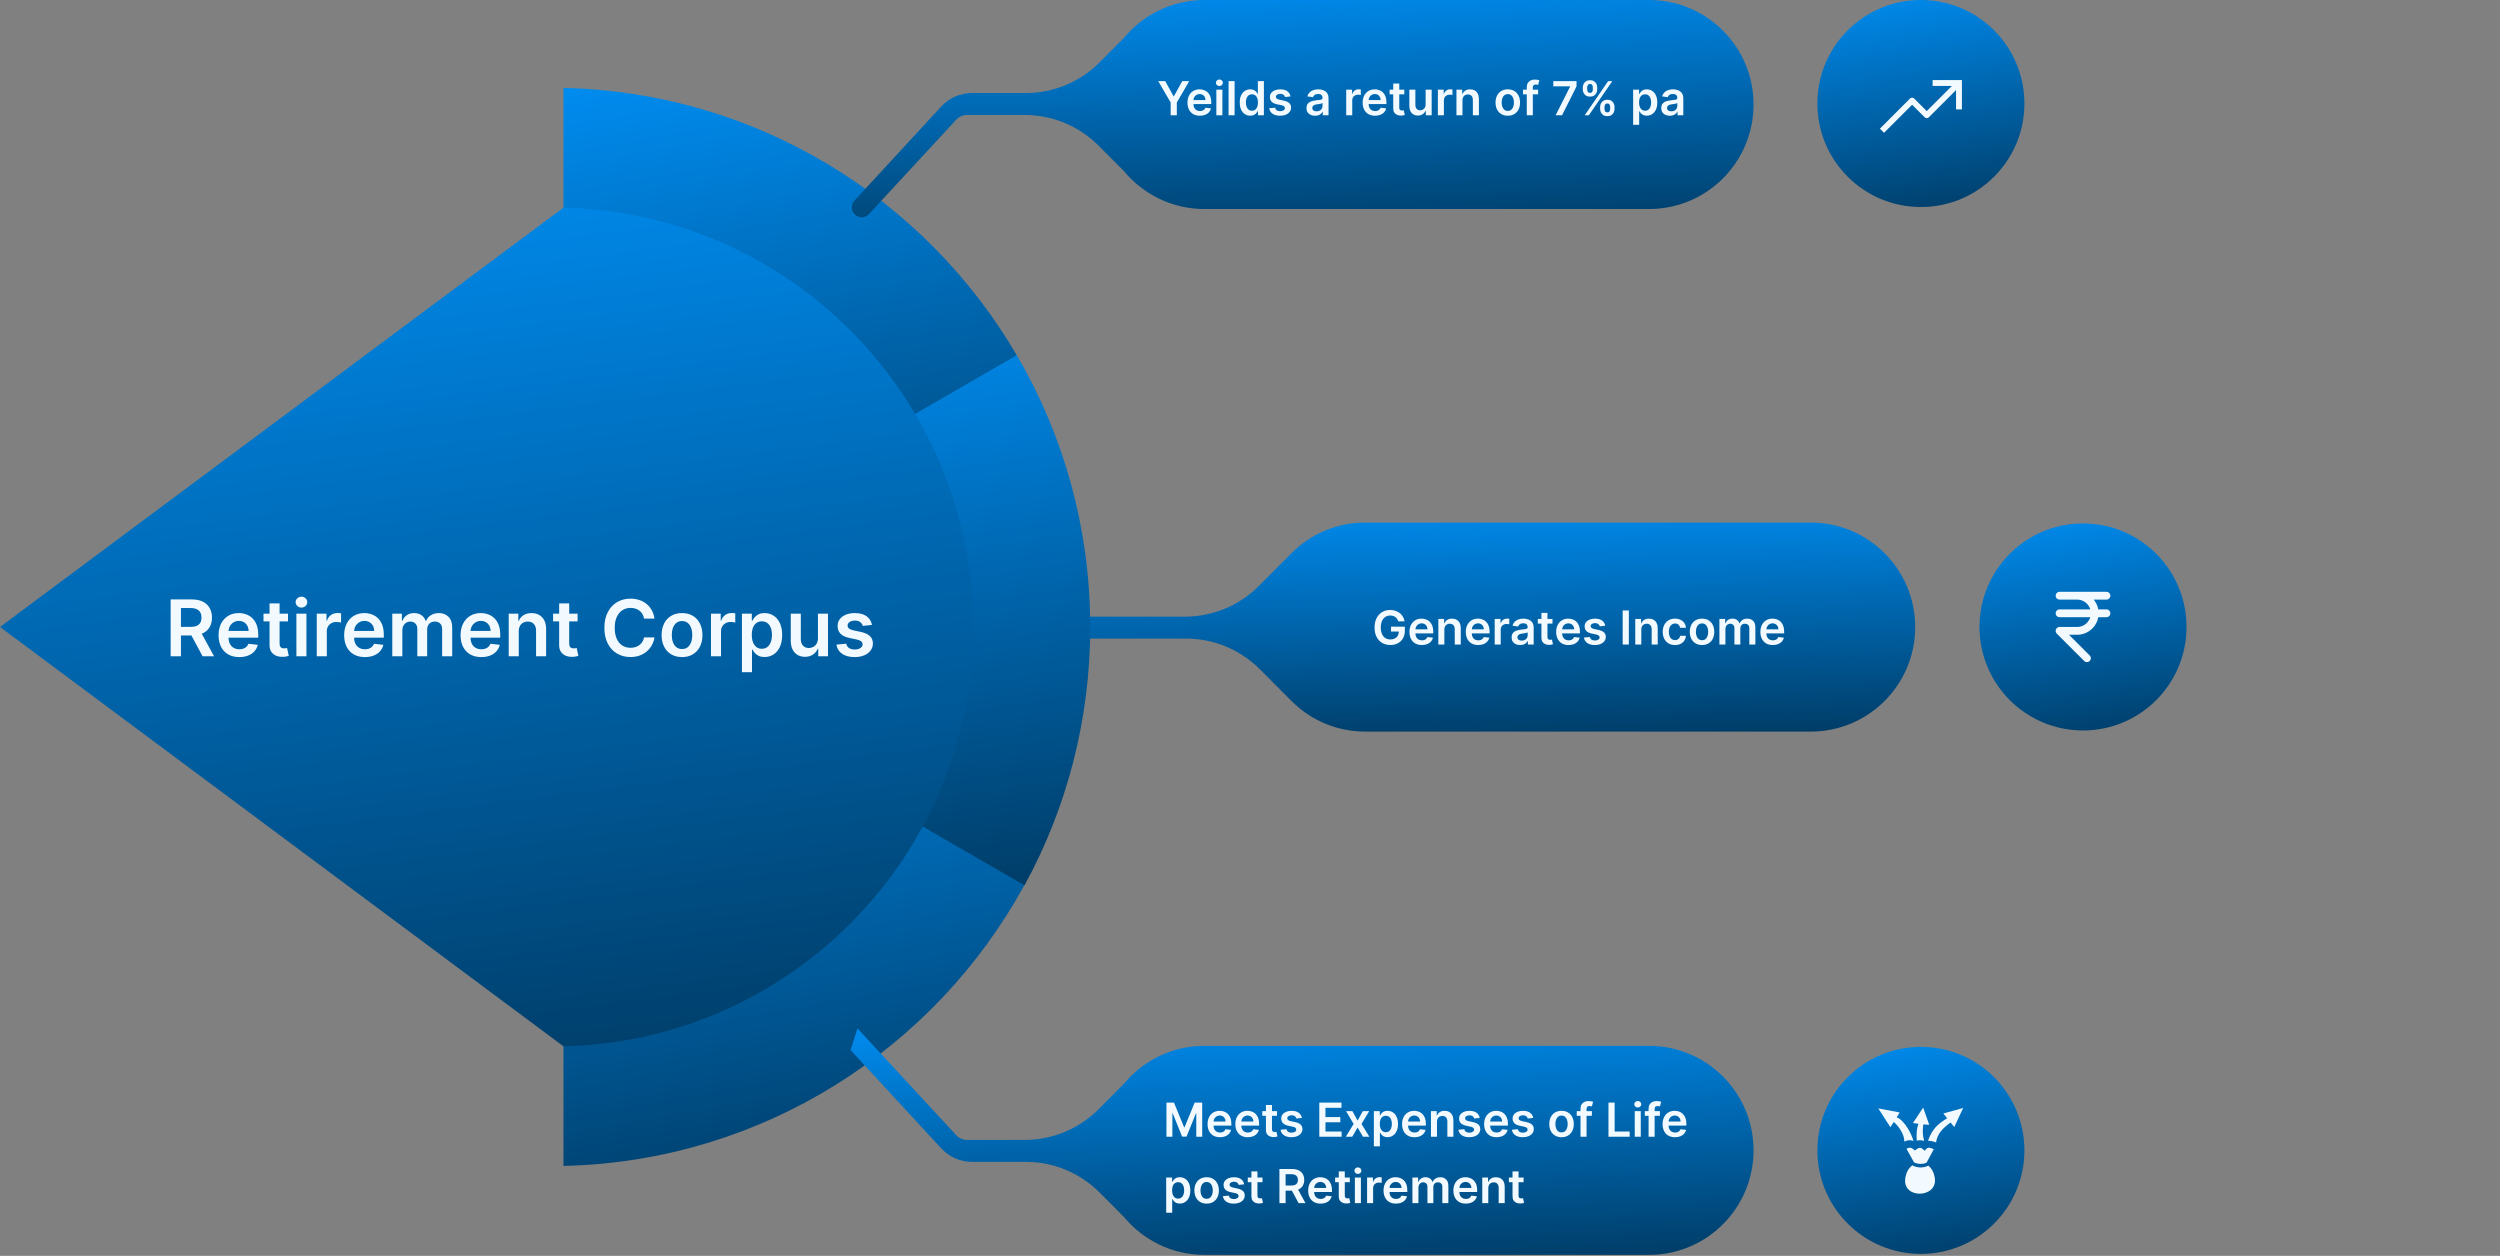 <svg width="1280" height="643" viewBox="0 0 1280 643" fill="none" xmlns="http://www.w3.org/2000/svg">
<rect x="0" y="0" width="1280" height="643" fill="#808080" stroke="none"/>
<path d="M699.209 374.581C699.296 374.582 699.383 374.582 699.47 374.582H927.072C956.626 374.582 980.584 350.624 980.584 321.07C980.584 291.517 956.626 267.559 927.072 267.559H699.47C699.382 267.559 699.294 267.559 699.206 267.559C685.473 267.492 671.718 272.716 661.24 283.232L644.518 300.013C634.498 310.068 620.897 315.719 606.714 315.719H352.715V326.956H607.247C621.43 326.956 635.031 332.607 645.051 342.663L661.24 358.909C671.719 369.425 685.475 374.649 699.209 374.581Z" fill="url(#paint0_linear_10182_2514)"/>
<path d="M288.5 317V596.954C390.381 594.628 478.631 537.106 524.529 453.114L453.884 317H288.5Z" fill="url(#paint1_linear_10182_2514)"/>
<path d="M288.5 315.679H425.932L520.574 181.846C473.677 101.67 387.527 47.26 288.5 45V315.679Z" fill="url(#paint2_linear_10182_2514)"/>
<path d="M524.552 453.305C546.005 414.032 558.198 368.974 558.198 321.068C558.198 270.293 544.501 222.719 520.6 181.84L288.5 315.998V316.863L524.552 453.305Z" fill="url(#paint3_linear_10182_2514)"/>
<path d="M288.5 535.714C404.802 533.06 498.265 437.951 498.265 321.011C498.265 204.072 404.802 108.963 288.5 106.309L0 321.011L288.5 535.714Z" fill="url(#paint4_linear_10182_2514)"/>
<path d="M844.305 642.496H616.702C600.109 642.496 585.279 634.943 575.464 623.088L562.997 610.577C552.977 600.522 539.376 594.871 525.193 594.871H497.653C491.675 594.871 485.969 592.371 481.917 587.977L435.477 537.614L439.044 526.555L489.724 581.344C491.074 582.804 492.973 583.634 494.962 583.634H524.66C538.843 583.634 552.444 577.983 562.464 567.927L575.464 554.882C585.279 543.026 600.109 535.473 616.702 535.473H844.305C873.858 535.473 897.816 559.431 897.816 588.985C897.816 618.538 873.858 642.496 844.305 642.496Z" fill="url(#paint5_linear_10182_2514)"/>
<path d="M844.305 0H616.702C600.109 0 585.279 7.553 575.464 19.409L562.997 31.919C552.977 41.975 539.376 47.625 525.193 47.625H497.653C491.675 47.625 485.969 50.125 481.917 54.52L437.482 102.708C436.243 104.052 435.824 105.958 436.385 107.698C437.574 111.386 442.295 112.427 444.926 109.583L489.724 61.153C491.074 59.693 492.973 58.863 494.962 58.863H524.66C538.843 58.863 552.444 64.513 562.464 74.569L575.464 87.614C585.279 99.47 600.109 107.023 616.702 107.023H844.305C873.858 107.023 897.816 83.065 897.816 53.512C897.816 23.958 873.858 0 844.305 0Z" fill="url(#paint6_linear_10182_2514)"/>
<path d="M593.028 41.545H596.599L600.869 49.267H601.04L605.31 41.545H608.881L602.531 52.489V59H599.378V52.489L593.028 41.545ZM614.342 59.256C613.029 59.256 611.896 58.983 610.941 58.438C609.992 57.886 609.262 57.108 608.751 56.102C608.239 55.091 607.984 53.901 607.984 52.531C607.984 51.185 608.239 50.003 608.751 48.986C609.268 47.963 609.989 47.168 610.915 46.599C611.842 46.026 612.93 45.739 614.18 45.739C614.987 45.739 615.748 45.869 616.464 46.131C617.185 46.386 617.822 46.784 618.373 47.324C618.93 47.864 619.367 48.551 619.685 49.386C620.004 50.216 620.163 51.205 620.163 52.352V53.298H609.433V51.219H617.205C617.2 50.628 617.072 50.102 616.822 49.642C616.572 49.176 616.222 48.81 615.773 48.543C615.33 48.276 614.813 48.142 614.222 48.142C613.592 48.142 613.038 48.295 612.56 48.602C612.083 48.903 611.711 49.301 611.444 49.795C611.183 50.284 611.049 50.821 611.043 51.406V53.222C611.043 53.983 611.183 54.636 611.461 55.182C611.739 55.722 612.129 56.136 612.629 56.426C613.129 56.71 613.714 56.852 614.384 56.852C614.833 56.852 615.239 56.79 615.603 56.665C615.967 56.534 616.282 56.344 616.549 56.094C616.816 55.844 617.018 55.534 617.154 55.165L620.035 55.489C619.853 56.25 619.506 56.915 618.995 57.483C618.489 58.045 617.842 58.483 617.052 58.795C616.262 59.102 615.359 59.256 614.342 59.256ZM622.773 59V45.909H625.858V59H622.773ZM624.324 44.051C623.835 44.051 623.415 43.889 623.062 43.565C622.71 43.236 622.534 42.841 622.534 42.381C622.534 41.915 622.71 41.52 623.062 41.196C623.415 40.867 623.835 40.702 624.324 40.702C624.818 40.702 625.239 40.867 625.585 41.196C625.938 41.52 626.114 41.915 626.114 42.381C626.114 42.841 625.938 43.236 625.585 43.565C625.239 43.889 624.818 44.051 624.324 44.051ZM632.116 41.545V59H629.031V41.545H632.116ZM640.146 59.23C639.118 59.23 638.197 58.966 637.385 58.438C636.572 57.909 635.93 57.142 635.459 56.136C634.987 55.131 634.751 53.909 634.751 52.472C634.751 51.017 634.99 49.79 635.467 48.79C635.95 47.784 636.601 47.026 637.419 46.514C638.237 45.997 639.149 45.739 640.155 45.739C640.922 45.739 641.553 45.869 642.047 46.131C642.541 46.386 642.933 46.696 643.223 47.06C643.513 47.418 643.737 47.756 643.896 48.074H644.024V41.545H647.118V59H644.084V56.938H643.896C643.737 57.256 643.507 57.594 643.206 57.952C642.905 58.304 642.507 58.605 642.013 58.855C641.518 59.105 640.896 59.23 640.146 59.23ZM641.007 56.699C641.661 56.699 642.217 56.523 642.678 56.17C643.138 55.812 643.487 55.315 643.726 54.679C643.964 54.043 644.084 53.301 644.084 52.455C644.084 51.608 643.964 50.872 643.726 50.247C643.493 49.622 643.146 49.136 642.686 48.79C642.232 48.443 641.672 48.27 641.007 48.27C640.32 48.27 639.746 48.449 639.286 48.807C638.825 49.165 638.479 49.659 638.246 50.29C638.013 50.92 637.896 51.642 637.896 52.455C637.896 53.273 638.013 54.003 638.246 54.645C638.484 55.281 638.834 55.784 639.294 56.153C639.76 56.517 640.331 56.699 641.007 56.699ZM660.752 49.369L657.94 49.676C657.86 49.392 657.721 49.125 657.522 48.875C657.329 48.625 657.067 48.423 656.738 48.27C656.408 48.117 656.005 48.04 655.528 48.04C654.886 48.04 654.346 48.179 653.908 48.457C653.477 48.736 653.263 49.097 653.269 49.54C653.263 49.92 653.403 50.23 653.687 50.469C653.977 50.707 654.454 50.903 655.119 51.057L657.352 51.534C658.59 51.801 659.511 52.224 660.113 52.804C660.721 53.383 661.028 54.142 661.033 55.08C661.028 55.903 660.786 56.631 660.309 57.261C659.837 57.886 659.181 58.375 658.34 58.727C657.499 59.08 656.533 59.256 655.442 59.256C653.84 59.256 652.55 58.92 651.573 58.25C650.596 57.574 650.013 56.633 649.826 55.429L652.835 55.139C652.971 55.73 653.261 56.176 653.704 56.477C654.147 56.778 654.724 56.929 655.434 56.929C656.167 56.929 656.755 56.778 657.198 56.477C657.647 56.176 657.871 55.804 657.871 55.361C657.871 54.986 657.727 54.676 657.437 54.432C657.153 54.188 656.71 54 656.107 53.869L653.874 53.401C652.619 53.139 651.69 52.699 651.087 52.08C650.485 51.455 650.187 50.665 650.192 49.71C650.187 48.903 650.406 48.205 650.849 47.614C651.298 47.017 651.92 46.557 652.715 46.233C653.516 45.903 654.44 45.739 655.485 45.739C657.019 45.739 658.227 46.065 659.107 46.719C659.994 47.372 660.542 48.256 660.752 49.369ZM673.298 59.264C672.468 59.264 671.721 59.117 671.056 58.821C670.397 58.52 669.874 58.077 669.488 57.492C669.107 56.906 668.917 56.185 668.917 55.327C668.917 54.588 669.053 53.977 669.326 53.494C669.599 53.011 669.971 52.625 670.442 52.335C670.914 52.045 671.445 51.827 672.036 51.679C672.633 51.526 673.249 51.415 673.886 51.347C674.653 51.267 675.275 51.196 675.752 51.133C676.229 51.065 676.576 50.963 676.792 50.827C677.013 50.685 677.124 50.466 677.124 50.17V50.119C677.124 49.477 676.934 48.98 676.553 48.628C676.173 48.276 675.624 48.099 674.908 48.099C674.153 48.099 673.553 48.264 673.11 48.594C672.673 48.923 672.377 49.312 672.224 49.761L669.343 49.352C669.57 48.557 669.945 47.892 670.468 47.358C670.991 46.818 671.63 46.415 672.386 46.148C673.141 45.875 673.977 45.739 674.891 45.739C675.522 45.739 676.15 45.812 676.775 45.96C677.4 46.108 677.971 46.352 678.488 46.693C679.005 47.028 679.42 47.486 679.732 48.065C680.05 48.645 680.21 49.369 680.21 50.239V59H677.244V57.202H677.141C676.954 57.565 676.69 57.906 676.349 58.224C676.013 58.537 675.59 58.79 675.079 58.983C674.573 59.17 673.979 59.264 673.298 59.264ZM674.099 56.997C674.718 56.997 675.255 56.875 675.71 56.631C676.164 56.381 676.513 56.051 676.758 55.642C677.008 55.233 677.133 54.787 677.133 54.304V52.761C677.036 52.841 676.871 52.915 676.638 52.983C676.411 53.051 676.156 53.111 675.871 53.162C675.587 53.213 675.306 53.258 675.028 53.298C674.749 53.338 674.508 53.372 674.303 53.401C673.843 53.463 673.431 53.565 673.067 53.707C672.704 53.849 672.417 54.048 672.207 54.304C671.996 54.554 671.891 54.878 671.891 55.276C671.891 55.844 672.099 56.273 672.513 56.562C672.928 56.852 673.457 56.997 674.099 56.997ZM689.265 59V45.909H692.256V48.091H692.393C692.631 47.335 693.04 46.753 693.62 46.344C694.205 45.929 694.873 45.722 695.623 45.722C695.793 45.722 695.984 45.73 696.194 45.747C696.41 45.758 696.589 45.778 696.731 45.807V48.645C696.6 48.599 696.393 48.56 696.109 48.526C695.83 48.486 695.56 48.466 695.299 48.466C694.737 48.466 694.231 48.588 693.782 48.832C693.339 49.071 692.989 49.403 692.734 49.83C692.478 50.256 692.35 50.747 692.35 51.304V59H689.265ZM704.037 59.256C702.724 59.256 701.591 58.983 700.636 58.438C699.688 57.886 698.957 57.108 698.446 56.102C697.935 55.091 697.679 53.901 697.679 52.531C697.679 51.185 697.935 50.003 698.446 48.986C698.963 47.963 699.685 47.168 700.611 46.599C701.537 46.026 702.625 45.739 703.875 45.739C704.682 45.739 705.443 45.869 706.159 46.131C706.881 46.386 707.517 46.784 708.068 47.324C708.625 47.864 709.063 48.551 709.381 49.386C709.699 50.216 709.858 51.205 709.858 52.352V53.298H699.128V51.219H706.901C706.895 50.628 706.767 50.102 706.517 49.642C706.267 49.176 705.918 48.81 705.469 48.543C705.026 48.276 704.509 48.142 703.918 48.142C703.287 48.142 702.733 48.295 702.256 48.602C701.778 48.903 701.406 49.301 701.139 49.795C700.878 50.284 700.744 50.821 700.739 51.406V53.222C700.739 53.983 700.878 54.636 701.156 55.182C701.435 55.722 701.824 56.136 702.324 56.426C702.824 56.71 703.409 56.852 704.08 56.852C704.528 56.852 704.935 56.79 705.298 56.665C705.662 56.534 705.977 56.344 706.244 56.094C706.511 55.844 706.713 55.534 706.849 55.165L709.73 55.489C709.548 56.25 709.202 56.915 708.69 57.483C708.185 58.045 707.537 58.483 706.747 58.795C705.957 59.102 705.054 59.256 704.037 59.256ZM719.005 45.909V48.295H711.479V45.909H719.005ZM713.337 42.773H716.423V55.062C716.423 55.477 716.485 55.795 716.61 56.017C716.741 56.233 716.911 56.381 717.121 56.46C717.332 56.54 717.565 56.58 717.82 56.58C718.013 56.58 718.19 56.565 718.349 56.537C718.513 56.508 718.638 56.483 718.724 56.46L719.244 58.872C719.079 58.929 718.843 58.992 718.536 59.06C718.235 59.128 717.866 59.168 717.428 59.179C716.656 59.202 715.96 59.085 715.34 58.83C714.721 58.568 714.229 58.165 713.866 57.619C713.508 57.074 713.332 56.392 713.337 55.574V42.773ZM729.929 53.494V45.909H733.014V59H730.023V56.673H729.886C729.591 57.406 729.105 58.006 728.429 58.472C727.759 58.938 726.932 59.17 725.949 59.17C725.091 59.17 724.332 58.98 723.673 58.599C723.02 58.213 722.509 57.653 722.139 56.92C721.77 56.182 721.585 55.29 721.585 54.244V45.909H724.67V53.767C724.67 54.597 724.898 55.256 725.352 55.744C725.807 56.233 726.403 56.477 727.142 56.477C727.597 56.477 728.037 56.367 728.463 56.145C728.889 55.923 729.239 55.594 729.511 55.156C729.79 54.713 729.929 54.159 729.929 53.494ZM736.187 59V45.909H739.178V48.091H739.315C739.553 47.335 739.962 46.753 740.542 46.344C741.127 45.929 741.795 45.722 742.545 45.722C742.715 45.722 742.906 45.73 743.116 45.747C743.332 45.758 743.511 45.778 743.653 45.807V48.645C743.522 48.599 743.315 48.56 743.031 48.526C742.752 48.486 742.482 48.466 742.221 48.466C741.658 48.466 741.153 48.588 740.704 48.832C740.261 49.071 739.911 49.403 739.656 49.83C739.4 50.256 739.272 50.747 739.272 51.304V59H736.187ZM748.788 51.33V59H745.702V45.909H748.651V48.133H748.805C749.106 47.401 749.586 46.818 750.245 46.386C750.91 45.955 751.731 45.739 752.708 45.739C753.612 45.739 754.398 45.932 755.069 46.318C755.745 46.705 756.268 47.264 756.637 47.997C757.012 48.73 757.197 49.619 757.191 50.665V59H754.106V51.142C754.106 50.267 753.879 49.582 753.424 49.088C752.975 48.594 752.353 48.347 751.558 48.347C751.018 48.347 750.538 48.466 750.117 48.705C749.702 48.938 749.376 49.276 749.137 49.719C748.904 50.162 748.788 50.699 748.788 51.33ZM771.991 59.256C770.712 59.256 769.604 58.974 768.667 58.412C767.729 57.849 767.002 57.062 766.485 56.051C765.974 55.04 765.718 53.858 765.718 52.506C765.718 51.153 765.974 49.969 766.485 48.952C767.002 47.935 767.729 47.145 768.667 46.582C769.604 46.02 770.712 45.739 771.991 45.739C773.269 45.739 774.377 46.02 775.315 46.582C776.252 47.145 776.977 47.935 777.488 48.952C778.005 49.969 778.263 51.153 778.263 52.506C778.263 53.858 778.005 55.04 777.488 56.051C776.977 57.062 776.252 57.849 775.315 58.412C774.377 58.974 773.269 59.256 771.991 59.256ZM772.008 56.784C772.701 56.784 773.281 56.594 773.746 56.213C774.212 55.827 774.559 55.31 774.786 54.662C775.019 54.014 775.136 53.293 775.136 52.497C775.136 51.696 775.019 50.972 774.786 50.324C774.559 49.67 774.212 49.151 773.746 48.764C773.281 48.378 772.701 48.185 772.008 48.185C771.298 48.185 770.707 48.378 770.235 48.764C769.769 49.151 769.42 49.67 769.187 50.324C768.96 50.972 768.846 51.696 768.846 52.497C768.846 53.293 768.96 54.014 769.187 54.662C769.42 55.31 769.769 55.827 770.235 56.213C770.707 56.594 771.298 56.784 772.008 56.784ZM787.513 45.909V48.295H779.774V45.909H787.513ZM781.709 59V44.673C781.709 43.793 781.891 43.06 782.254 42.474C782.624 41.889 783.118 41.452 783.737 41.162C784.357 40.872 785.044 40.727 785.8 40.727C786.334 40.727 786.808 40.77 787.223 40.855C787.638 40.94 787.945 41.017 788.143 41.085L787.53 43.472C787.399 43.432 787.234 43.392 787.036 43.352C786.837 43.307 786.615 43.284 786.371 43.284C785.797 43.284 785.391 43.423 785.152 43.702C784.919 43.974 784.803 44.367 784.803 44.878V59H781.709ZM796.487 59L803.911 44.307V44.188H795.294V41.545H807.183V44.247L799.768 59H796.487ZM819.266 55.727V54.807C819.266 54.131 819.408 53.508 819.692 52.94C819.982 52.372 820.403 51.915 820.954 51.568C821.505 51.222 822.173 51.048 822.957 51.048C823.763 51.048 824.44 51.222 824.985 51.568C825.531 51.909 825.942 52.364 826.221 52.932C826.505 53.5 826.647 54.125 826.647 54.807V55.727C826.647 56.403 826.505 57.026 826.221 57.594C825.937 58.162 825.519 58.619 824.968 58.966C824.423 59.312 823.752 59.486 822.957 59.486C822.161 59.486 821.488 59.312 820.937 58.966C820.386 58.619 819.968 58.162 819.684 57.594C819.406 57.026 819.266 56.403 819.266 55.727ZM821.491 54.807V55.727C821.491 56.176 821.599 56.588 821.815 56.963C822.031 57.338 822.411 57.526 822.957 57.526C823.508 57.526 823.886 57.341 824.09 56.972C824.3 56.597 824.406 56.182 824.406 55.727V54.807C824.406 54.352 824.306 53.938 824.107 53.562C823.908 53.182 823.525 52.992 822.957 52.992C822.423 52.992 822.045 53.182 821.823 53.562C821.602 53.938 821.491 54.352 821.491 54.807ZM810.394 45.739V44.818C810.394 44.136 810.539 43.511 810.829 42.943C811.119 42.375 811.539 41.92 812.09 41.58C812.641 41.233 813.309 41.06 814.093 41.06C814.894 41.06 815.567 41.233 816.113 41.58C816.664 41.92 817.079 42.375 817.357 42.943C817.636 43.511 817.775 44.136 817.775 44.818V45.739C817.775 46.42 817.633 47.045 817.349 47.614C817.07 48.176 816.656 48.628 816.104 48.969C815.553 49.31 814.883 49.48 814.093 49.48C813.292 49.48 812.616 49.31 812.065 48.969C811.519 48.628 811.104 48.173 810.82 47.605C810.536 47.037 810.394 46.415 810.394 45.739ZM812.636 44.818V45.739C812.636 46.193 812.741 46.608 812.951 46.983C813.167 47.352 813.548 47.537 814.093 47.537C814.638 47.537 815.013 47.352 815.218 46.983C815.428 46.608 815.533 46.193 815.533 45.739V44.818C815.533 44.364 815.434 43.949 815.235 43.574C815.036 43.193 814.656 43.003 814.093 43.003C813.553 43.003 813.175 43.193 812.96 43.574C812.744 43.955 812.636 44.369 812.636 44.818ZM811.366 59L823.366 41.545H825.496L813.496 59H811.366ZM836.171 63.909V45.909H839.205V48.074H839.384C839.543 47.756 839.768 47.418 840.058 47.06C840.347 46.696 840.739 46.386 841.234 46.131C841.728 45.869 842.359 45.739 843.126 45.739C844.137 45.739 845.049 45.997 845.862 46.514C846.68 47.026 847.327 47.784 847.805 48.79C848.288 49.79 848.529 51.017 848.529 52.472C848.529 53.909 848.293 55.131 847.822 56.136C847.35 57.142 846.708 57.909 845.896 58.438C845.083 58.966 844.163 59.23 843.134 59.23C842.384 59.23 841.762 59.105 841.268 58.855C840.773 58.605 840.376 58.304 840.075 57.952C839.779 57.594 839.549 57.256 839.384 56.938H839.256V63.909H836.171ZM839.197 52.455C839.197 53.301 839.316 54.043 839.555 54.679C839.799 55.315 840.148 55.812 840.603 56.17C841.063 56.523 841.62 56.699 842.273 56.699C842.955 56.699 843.526 56.517 843.987 56.153C844.447 55.784 844.793 55.281 845.026 54.645C845.265 54.003 845.384 53.273 845.384 52.455C845.384 51.642 845.268 50.92 845.035 50.29C844.802 49.659 844.455 49.165 843.995 48.807C843.535 48.449 842.961 48.27 842.273 48.27C841.614 48.27 841.055 48.443 840.594 48.79C840.134 49.136 839.785 49.622 839.546 50.247C839.313 50.872 839.197 51.608 839.197 52.455ZM854.938 59.264C854.109 59.264 853.362 59.117 852.697 58.821C852.038 58.52 851.515 58.077 851.129 57.492C850.748 56.906 850.558 56.185 850.558 55.327C850.558 54.588 850.694 53.977 850.967 53.494C851.239 53.011 851.612 52.625 852.083 52.335C852.555 52.045 853.086 51.827 853.677 51.679C854.273 51.526 854.89 51.415 855.526 51.347C856.293 51.267 856.915 51.196 857.393 51.133C857.87 51.065 858.217 50.963 858.433 50.827C858.654 50.685 858.765 50.466 858.765 50.17V50.119C858.765 49.477 858.575 48.98 858.194 48.628C857.813 48.276 857.265 48.099 856.549 48.099C855.793 48.099 855.194 48.264 854.751 48.594C854.313 48.923 854.018 49.312 853.864 49.761L850.984 49.352C851.211 48.557 851.586 47.892 852.109 47.358C852.631 46.818 853.271 46.415 854.026 46.148C854.782 45.875 855.617 45.739 856.532 45.739C857.163 45.739 857.79 45.812 858.415 45.96C859.04 46.108 859.612 46.352 860.129 46.693C860.646 47.028 861.06 47.486 861.373 48.065C861.691 48.645 861.85 49.369 861.85 50.239V59H858.884V57.202H858.782C858.594 57.565 858.33 57.906 857.989 58.224C857.654 58.537 857.231 58.79 856.719 58.983C856.214 59.17 855.62 59.264 854.938 59.264ZM855.739 56.997C856.359 56.997 856.896 56.875 857.35 56.631C857.805 56.381 858.154 56.051 858.398 55.642C858.648 55.233 858.773 54.787 858.773 54.304V52.761C858.677 52.841 858.512 52.915 858.279 52.983C858.052 53.051 857.796 53.111 857.512 53.162C857.228 53.213 856.947 53.258 856.668 53.298C856.39 53.338 856.148 53.372 855.944 53.401C855.484 53.463 855.072 53.565 854.708 53.707C854.344 53.849 854.058 54.048 853.847 54.304C853.637 54.554 853.532 54.878 853.532 55.276C853.532 55.844 853.739 56.273 854.154 56.562C854.569 56.852 855.097 56.997 855.739 56.997Z" fill="#F2FAFF"/>
<path d="M715.915 318.119C715.773 317.659 715.577 317.247 715.327 316.884C715.082 316.514 714.787 316.199 714.44 315.938C714.099 315.676 713.707 315.48 713.264 315.349C712.821 315.213 712.338 315.145 711.815 315.145C710.878 315.145 710.043 315.381 709.31 315.852C708.577 316.324 708 317.017 707.58 317.932C707.165 318.841 706.957 319.949 706.957 321.256C706.957 322.574 707.165 323.69 707.58 324.605C707.994 325.52 708.571 326.216 709.31 326.693C710.048 327.165 710.906 327.401 711.884 327.401C712.77 327.401 713.537 327.23 714.185 326.889C714.838 326.548 715.341 326.065 715.693 325.44C716.045 324.81 716.222 324.071 716.222 323.224L716.938 323.335H712.199V320.864H719.281V322.96C719.281 324.455 718.963 325.747 718.327 326.838C717.69 327.929 716.815 328.77 715.702 329.361C714.588 329.946 713.31 330.239 711.866 330.239C710.259 330.239 708.847 329.878 707.631 329.156C706.42 328.429 705.474 327.398 704.793 326.062C704.116 324.722 703.778 323.131 703.778 321.29C703.778 319.881 703.977 318.622 704.375 317.514C704.778 316.406 705.341 315.466 706.062 314.693C706.784 313.915 707.631 313.324 708.602 312.92C709.574 312.511 710.631 312.307 711.773 312.307C712.739 312.307 713.639 312.449 714.474 312.733C715.31 313.011 716.051 313.409 716.699 313.926C717.352 314.443 717.889 315.057 718.31 315.767C718.73 316.477 719.006 317.261 719.136 318.119H715.915ZM727.998 330.256C726.685 330.256 725.552 329.983 724.597 329.438C723.648 328.886 722.918 328.108 722.407 327.102C721.896 326.091 721.64 324.901 721.64 323.531C721.64 322.185 721.896 321.003 722.407 319.986C722.924 318.963 723.646 318.168 724.572 317.599C725.498 317.026 726.586 316.739 727.836 316.739C728.643 316.739 729.404 316.869 730.12 317.131C730.842 317.386 731.478 317.784 732.029 318.324C732.586 318.864 733.023 319.551 733.342 320.386C733.66 321.216 733.819 322.205 733.819 323.352V324.298H723.089V322.219H730.862C730.856 321.628 730.728 321.102 730.478 320.642C730.228 320.176 729.879 319.81 729.43 319.543C728.987 319.276 728.469 319.142 727.879 319.142C727.248 319.142 726.694 319.295 726.217 319.602C725.739 319.903 725.367 320.301 725.1 320.795C724.839 321.284 724.705 321.821 724.7 322.406V324.222C724.7 324.983 724.839 325.636 725.117 326.182C725.396 326.722 725.785 327.136 726.285 327.426C726.785 327.71 727.37 327.852 728.04 327.852C728.489 327.852 728.896 327.79 729.259 327.665C729.623 327.534 729.938 327.344 730.205 327.094C730.472 326.844 730.674 326.534 730.81 326.165L733.691 326.489C733.509 327.25 733.163 327.915 732.651 328.483C732.146 329.045 731.498 329.483 730.708 329.795C729.918 330.102 729.015 330.256 727.998 330.256ZM739.514 322.33V330H736.429V316.909H739.378V319.134H739.531C739.832 318.401 740.313 317.818 740.972 317.386C741.636 316.955 742.457 316.739 743.435 316.739C744.338 316.739 745.125 316.932 745.795 317.318C746.472 317.705 746.994 318.264 747.364 318.997C747.739 319.73 747.923 320.619 747.918 321.665V330H744.832V322.142C744.832 321.267 744.605 320.582 744.151 320.088C743.702 319.594 743.08 319.347 742.284 319.347C741.744 319.347 741.264 319.466 740.844 319.705C740.429 319.937 740.102 320.276 739.864 320.719C739.631 321.162 739.514 321.699 739.514 322.33ZM756.849 330.256C755.537 330.256 754.403 329.983 753.449 329.438C752.5 328.886 751.77 328.108 751.259 327.102C750.747 326.091 750.491 324.901 750.491 323.531C750.491 322.185 750.747 321.003 751.259 319.986C751.776 318.963 752.497 318.168 753.423 317.599C754.349 317.026 755.438 316.739 756.688 316.739C757.494 316.739 758.256 316.869 758.972 317.131C759.693 317.386 760.33 317.784 760.881 318.324C761.438 318.864 761.875 319.551 762.193 320.386C762.511 321.216 762.67 322.205 762.67 323.352V324.298H751.94V322.219H759.713C759.707 321.628 759.58 321.102 759.33 320.642C759.08 320.176 758.73 319.81 758.281 319.543C757.838 319.276 757.321 319.142 756.73 319.142C756.099 319.142 755.545 319.295 755.068 319.602C754.591 319.903 754.219 320.301 753.952 320.795C753.69 321.284 753.557 321.821 753.551 322.406V324.222C753.551 324.983 753.69 325.636 753.969 326.182C754.247 326.722 754.636 327.136 755.136 327.426C755.636 327.71 756.222 327.852 756.892 327.852C757.341 327.852 757.747 327.79 758.111 327.665C758.474 327.534 758.79 327.344 759.057 327.094C759.324 326.844 759.526 326.534 759.662 326.165L762.543 326.489C762.361 327.25 762.014 327.915 761.503 328.483C760.997 329.045 760.349 329.483 759.56 329.795C758.77 330.102 757.866 330.256 756.849 330.256ZM765.281 330V316.909H768.272V319.091H768.408C768.647 318.335 769.056 317.753 769.636 317.344C770.221 316.929 770.888 316.722 771.638 316.722C771.809 316.722 771.999 316.73 772.21 316.747C772.425 316.759 772.604 316.778 772.746 316.807V319.645C772.616 319.599 772.408 319.56 772.124 319.526C771.846 319.486 771.576 319.466 771.315 319.466C770.752 319.466 770.246 319.588 769.798 319.832C769.354 320.071 769.005 320.403 768.749 320.83C768.494 321.256 768.366 321.747 768.366 322.304V330H765.281ZM778.329 330.264C777.499 330.264 776.752 330.116 776.087 329.821C775.428 329.52 774.906 329.077 774.519 328.491C774.138 327.906 773.948 327.185 773.948 326.327C773.948 325.588 774.085 324.977 774.357 324.494C774.63 324.011 775.002 323.625 775.474 323.335C775.945 323.045 776.477 322.827 777.067 322.679C777.664 322.526 778.281 322.415 778.917 322.347C779.684 322.267 780.306 322.196 780.783 322.134C781.261 322.065 781.607 321.963 781.823 321.827C782.045 321.685 782.156 321.466 782.156 321.17V321.119C782.156 320.477 781.965 319.98 781.585 319.628C781.204 319.276 780.656 319.099 779.94 319.099C779.184 319.099 778.585 319.264 778.141 319.594C777.704 319.923 777.408 320.312 777.255 320.761L774.374 320.352C774.602 319.557 774.977 318.892 775.499 318.358C776.022 317.818 776.661 317.415 777.417 317.148C778.173 316.875 779.008 316.739 779.923 316.739C780.553 316.739 781.181 316.812 781.806 316.96C782.431 317.108 783.002 317.352 783.519 317.693C784.036 318.028 784.451 318.486 784.763 319.065C785.082 319.645 785.241 320.369 785.241 321.239V330H782.275V328.202H782.173C781.985 328.565 781.721 328.906 781.38 329.224C781.045 329.537 780.621 329.79 780.11 329.983C779.604 330.17 779.011 330.264 778.329 330.264ZM779.13 327.997C779.749 327.997 780.286 327.875 780.741 327.631C781.195 327.381 781.545 327.051 781.789 326.642C782.039 326.233 782.164 325.787 782.164 325.304V323.761C782.067 323.841 781.903 323.915 781.67 323.983C781.442 324.051 781.187 324.111 780.903 324.162C780.619 324.213 780.337 324.259 780.059 324.298C779.781 324.338 779.539 324.372 779.335 324.401C778.874 324.463 778.462 324.565 778.099 324.707C777.735 324.849 777.448 325.048 777.238 325.304C777.028 325.554 776.923 325.878 776.923 326.276C776.923 326.844 777.13 327.273 777.545 327.562C777.96 327.852 778.488 327.997 779.13 327.997ZM794.88 316.909V319.295H787.354V316.909H794.88ZM789.212 313.773H792.298V326.062C792.298 326.477 792.36 326.795 792.485 327.017C792.616 327.233 792.786 327.381 792.996 327.46C793.207 327.54 793.44 327.58 793.695 327.58C793.888 327.58 794.065 327.565 794.224 327.537C794.388 327.509 794.513 327.483 794.599 327.46L795.119 329.872C794.954 329.929 794.718 329.991 794.411 330.06C794.11 330.128 793.741 330.168 793.303 330.179C792.531 330.202 791.835 330.085 791.215 329.83C790.596 329.568 790.104 329.165 789.741 328.619C789.383 328.074 789.207 327.392 789.212 326.574V313.773ZM803.115 330.256C801.803 330.256 800.669 329.983 799.714 329.438C798.766 328.886 798.036 328.108 797.524 327.102C797.013 326.091 796.757 324.901 796.757 323.531C796.757 322.185 797.013 321.003 797.524 319.986C798.041 318.963 798.763 318.168 799.689 317.599C800.615 317.026 801.703 316.739 802.953 316.739C803.76 316.739 804.521 316.869 805.237 317.131C805.959 317.386 806.595 317.784 807.146 318.324C807.703 318.864 808.141 319.551 808.459 320.386C808.777 321.216 808.936 322.205 808.936 323.352V324.298H798.206V322.219H805.979C805.973 321.628 805.845 321.102 805.595 320.642C805.345 320.176 804.996 319.81 804.547 319.543C804.104 319.276 803.587 319.142 802.996 319.142C802.365 319.142 801.811 319.295 801.334 319.602C800.857 319.903 800.484 320.301 800.217 320.795C799.956 321.284 799.822 321.821 799.817 322.406V324.222C799.817 324.983 799.956 325.636 800.234 326.182C800.513 326.722 800.902 327.136 801.402 327.426C801.902 327.71 802.487 327.852 803.158 327.852C803.607 327.852 804.013 327.79 804.376 327.665C804.74 327.534 805.055 327.344 805.322 327.094C805.589 326.844 805.791 326.534 805.928 326.165L808.808 326.489C808.626 327.25 808.28 327.915 807.768 328.483C807.263 329.045 806.615 329.483 805.825 329.795C805.036 330.102 804.132 330.256 803.115 330.256ZM821.893 320.369L819.08 320.676C819.001 320.392 818.862 320.125 818.663 319.875C818.469 319.625 818.208 319.423 817.879 319.27C817.549 319.116 817.146 319.04 816.668 319.04C816.026 319.04 815.487 319.179 815.049 319.457C814.617 319.736 814.404 320.097 814.41 320.54C814.404 320.92 814.543 321.23 814.827 321.469C815.117 321.707 815.594 321.903 816.259 322.057L818.492 322.534C819.731 322.801 820.651 323.224 821.254 323.804C821.862 324.384 822.168 325.142 822.174 326.08C822.168 326.903 821.927 327.631 821.45 328.261C820.978 328.886 820.322 329.375 819.481 329.727C818.64 330.08 817.674 330.256 816.583 330.256C814.981 330.256 813.691 329.92 812.714 329.25C811.737 328.574 811.154 327.634 810.967 326.429L813.975 326.139C814.112 326.73 814.401 327.176 814.844 327.477C815.288 327.778 815.864 327.929 816.575 327.929C817.308 327.929 817.896 327.778 818.339 327.477C818.788 327.176 819.012 326.804 819.012 326.361C819.012 325.986 818.867 325.676 818.577 325.432C818.293 325.187 817.85 325 817.248 324.869L815.015 324.401C813.759 324.139 812.83 323.699 812.228 323.08C811.626 322.455 811.327 321.665 811.333 320.71C811.327 319.903 811.546 319.205 811.989 318.614C812.438 318.017 813.06 317.557 813.856 317.233C814.657 316.903 815.58 316.739 816.626 316.739C818.16 316.739 819.367 317.065 820.248 317.719C821.134 318.372 821.683 319.256 821.893 320.369ZM833.969 312.545V330H830.808V312.545H833.969ZM840.342 322.33V330H837.257V316.909H840.206V319.134H840.359C840.661 318.401 841.141 317.818 841.8 317.386C842.464 316.955 843.286 316.739 844.263 316.739C845.166 316.739 845.953 316.932 846.624 317.318C847.3 317.705 847.822 318.264 848.192 318.997C848.567 319.73 848.751 320.619 848.746 321.665V330H845.661V322.142C845.661 321.267 845.433 320.582 844.979 320.088C844.53 319.594 843.908 319.347 843.112 319.347C842.572 319.347 842.092 319.466 841.672 319.705C841.257 319.937 840.93 320.276 840.692 320.719C840.459 321.162 840.342 321.699 840.342 322.33ZM857.592 330.256C856.286 330.256 855.163 329.969 854.226 329.395C853.294 328.821 852.575 328.028 852.07 327.017C851.57 326 851.32 324.83 851.32 323.506C851.32 322.176 851.575 321.003 852.087 319.986C852.598 318.963 853.32 318.168 854.251 317.599C855.189 317.026 856.297 316.739 857.575 316.739C858.638 316.739 859.578 316.935 860.396 317.327C861.22 317.713 861.876 318.261 862.365 318.972C862.854 319.676 863.132 320.5 863.2 321.443H860.251C860.132 320.812 859.848 320.287 859.399 319.866C858.956 319.44 858.362 319.227 857.618 319.227C856.987 319.227 856.433 319.398 855.956 319.739C855.479 320.074 855.107 320.557 854.839 321.188C854.578 321.818 854.447 322.574 854.447 323.455C854.447 324.347 854.578 325.114 854.839 325.756C855.101 326.392 855.467 326.884 855.939 327.23C856.416 327.571 856.976 327.741 857.618 327.741C858.072 327.741 858.479 327.656 858.837 327.486C859.2 327.31 859.504 327.057 859.749 326.727C859.993 326.398 860.161 325.997 860.251 325.526H863.2C863.126 326.452 862.854 327.273 862.382 327.989C861.911 328.699 861.268 329.256 860.456 329.659C859.643 330.057 858.689 330.256 857.592 330.256ZM871.444 330.256C870.165 330.256 869.058 329.974 868.12 329.412C867.183 328.849 866.455 328.062 865.938 327.051C865.427 326.04 865.171 324.858 865.171 323.506C865.171 322.153 865.427 320.969 865.938 319.952C866.455 318.935 867.183 318.145 868.12 317.582C869.058 317.02 870.165 316.739 871.444 316.739C872.722 316.739 873.83 317.02 874.768 317.582C875.705 318.145 876.43 318.935 876.941 319.952C877.458 320.969 877.717 322.153 877.717 323.506C877.717 324.858 877.458 326.04 876.941 327.051C876.43 328.062 875.705 328.849 874.768 329.412C873.83 329.974 872.722 330.256 871.444 330.256ZM871.461 327.784C872.154 327.784 872.734 327.594 873.2 327.213C873.665 326.827 874.012 326.31 874.239 325.662C874.472 325.014 874.589 324.293 874.589 323.497C874.589 322.696 874.472 321.972 874.239 321.324C874.012 320.67 873.665 320.151 873.2 319.764C872.734 319.378 872.154 319.185 871.461 319.185C870.751 319.185 870.16 319.378 869.688 319.764C869.222 320.151 868.873 320.67 868.64 321.324C868.413 321.972 868.299 322.696 868.299 323.497C868.299 324.293 868.413 325.014 868.64 325.662C868.873 326.31 869.222 326.827 869.688 327.213C870.16 327.594 870.751 327.784 871.461 327.784ZM880.335 330V316.909H883.284V319.134H883.438C883.71 318.384 884.162 317.798 884.793 317.378C885.423 316.952 886.176 316.739 887.051 316.739C887.938 316.739 888.685 316.955 889.293 317.386C889.906 317.812 890.338 318.395 890.588 319.134H890.724C891.014 318.406 891.503 317.827 892.19 317.395C892.884 316.957 893.705 316.739 894.653 316.739C895.858 316.739 896.841 317.119 897.602 317.881C898.364 318.642 898.744 319.753 898.744 321.213V330H895.651V321.69C895.651 320.878 895.435 320.284 895.003 319.909C894.571 319.528 894.043 319.338 893.418 319.338C892.673 319.338 892.091 319.571 891.67 320.037C891.256 320.497 891.048 321.097 891.048 321.835V330H888.023V321.562C888.023 320.886 887.818 320.347 887.409 319.943C887.006 319.54 886.477 319.338 885.824 319.338C885.381 319.338 884.977 319.452 884.614 319.679C884.25 319.901 883.96 320.216 883.744 320.625C883.528 321.028 883.42 321.5 883.42 322.04V330H880.335ZM907.67 330.256C906.357 330.256 905.224 329.983 904.269 329.438C903.32 328.886 902.59 328.108 902.079 327.102C901.567 326.091 901.312 324.901 901.312 323.531C901.312 322.185 901.567 321.003 902.079 319.986C902.596 318.963 903.317 318.168 904.244 317.599C905.17 317.026 906.258 316.739 907.508 316.739C908.315 316.739 909.076 316.869 909.792 317.131C910.513 317.386 911.15 317.784 911.701 318.324C912.258 318.864 912.695 319.551 913.013 320.386C913.332 321.216 913.491 322.205 913.491 323.352V324.298H902.761V322.219H910.533C910.528 321.628 910.4 321.102 910.15 320.642C909.9 320.176 909.55 319.81 909.102 319.543C908.658 319.276 908.141 319.142 907.55 319.142C906.92 319.142 906.366 319.295 905.888 319.602C905.411 319.903 905.039 320.301 904.772 320.795C904.511 321.284 904.377 321.821 904.371 322.406V324.222C904.371 324.983 904.511 325.636 904.789 326.182C905.067 326.722 905.457 327.136 905.957 327.426C906.457 327.71 907.042 327.852 907.712 327.852C908.161 327.852 908.567 327.79 908.931 327.665C909.295 327.534 909.61 327.344 909.877 327.094C910.144 326.844 910.346 326.534 910.482 326.165L913.363 326.489C913.181 327.25 912.835 327.915 912.323 328.483C911.817 329.045 911.17 329.483 910.38 329.795C909.59 330.102 908.687 330.256 907.67 330.256Z" fill="#F2FAFF"/>
<path d="M597.222 564.545H601.091L606.273 577.193H606.477L611.659 564.545H615.528V582H612.494V570.009H612.332L607.509 581.949H605.241L600.418 569.983H600.256V582H597.222V564.545ZM624.631 582.256C623.318 582.256 622.185 581.983 621.23 581.438C620.281 580.886 619.551 580.108 619.04 579.102C618.528 578.091 618.273 576.901 618.273 575.531C618.273 574.185 618.528 573.003 619.04 571.986C619.557 570.963 620.278 570.168 621.205 569.599C622.131 569.026 623.219 568.739 624.469 568.739C625.276 568.739 626.037 568.869 626.753 569.131C627.474 569.386 628.111 569.784 628.662 570.324C629.219 570.864 629.656 571.551 629.974 572.386C630.293 573.216 630.452 574.205 630.452 575.352V576.298H619.722V574.219H627.494C627.489 573.628 627.361 573.102 627.111 572.642C626.861 572.176 626.511 571.81 626.062 571.543C625.619 571.276 625.102 571.142 624.511 571.142C623.881 571.142 623.327 571.295 622.849 571.602C622.372 571.903 622 572.301 621.733 572.795C621.472 573.284 621.338 573.821 621.332 574.406V576.222C621.332 576.983 621.472 577.636 621.75 578.182C622.028 578.722 622.418 579.136 622.918 579.426C623.418 579.71 624.003 579.852 624.673 579.852C625.122 579.852 625.528 579.79 625.892 579.665C626.256 579.534 626.571 579.344 626.838 579.094C627.105 578.844 627.307 578.534 627.443 578.165L630.324 578.489C630.142 579.25 629.795 579.915 629.284 580.483C628.778 581.045 628.131 581.483 627.341 581.795C626.551 582.102 625.648 582.256 624.631 582.256ZM638.857 582.256C637.545 582.256 636.411 581.983 635.457 581.438C634.508 580.886 633.778 580.108 633.266 579.102C632.755 578.091 632.499 576.901 632.499 575.531C632.499 574.185 632.755 573.003 633.266 571.986C633.783 570.963 634.505 570.168 635.431 569.599C636.357 569.026 637.445 568.739 638.695 568.739C639.502 568.739 640.263 568.869 640.979 569.131C641.701 569.386 642.337 569.784 642.888 570.324C643.445 570.864 643.883 571.551 644.201 572.386C644.519 573.216 644.678 574.205 644.678 575.352V576.298H633.948V574.219H641.721C641.715 573.628 641.587 573.102 641.337 572.642C641.087 572.176 640.738 571.81 640.289 571.543C639.846 571.276 639.329 571.142 638.738 571.142C638.107 571.142 637.553 571.295 637.076 571.602C636.599 571.903 636.227 572.301 635.96 572.795C635.698 573.284 635.565 573.821 635.559 574.406V576.222C635.559 576.983 635.698 577.636 635.977 578.182C636.255 578.722 636.644 579.136 637.144 579.426C637.644 579.71 638.229 579.852 638.9 579.852C639.349 579.852 639.755 579.79 640.119 579.665C640.482 579.534 640.798 579.344 641.065 579.094C641.332 578.844 641.533 578.534 641.67 578.165L644.55 578.489C644.369 579.25 644.022 579.915 643.511 580.483C643.005 581.045 642.357 581.483 641.567 581.795C640.778 582.102 639.874 582.256 638.857 582.256ZM653.825 568.909V571.295H646.3V568.909H653.825ZM648.158 565.773H651.243V578.062C651.243 578.477 651.305 578.795 651.43 579.017C651.561 579.233 651.732 579.381 651.942 579.46C652.152 579.54 652.385 579.58 652.641 579.58C652.834 579.58 653.01 579.565 653.169 579.537C653.334 579.509 653.459 579.483 653.544 579.46L654.064 581.872C653.899 581.929 653.663 581.991 653.357 582.06C653.055 582.128 652.686 582.168 652.249 582.179C651.476 582.202 650.78 582.085 650.161 581.83C649.541 581.568 649.05 581.165 648.686 580.619C648.328 580.074 648.152 579.392 648.158 578.574V565.773ZM666.565 572.369L663.752 572.676C663.673 572.392 663.533 572.125 663.335 571.875C663.141 571.625 662.88 571.423 662.55 571.27C662.221 571.116 661.817 571.04 661.34 571.04C660.698 571.04 660.158 571.179 659.721 571.457C659.289 571.736 659.076 572.097 659.082 572.54C659.076 572.92 659.215 573.23 659.499 573.469C659.789 573.707 660.266 573.903 660.931 574.057L663.164 574.534C664.403 574.801 665.323 575.224 665.925 575.804C666.533 576.384 666.84 577.142 666.846 578.08C666.84 578.903 666.599 579.631 666.121 580.261C665.65 580.886 664.994 581.375 664.153 581.727C663.312 582.08 662.346 582.256 661.255 582.256C659.653 582.256 658.363 581.92 657.386 581.25C656.408 580.574 655.826 579.634 655.638 578.429L658.647 578.139C658.783 578.73 659.073 579.176 659.516 579.477C659.96 579.778 660.536 579.929 661.246 579.929C661.979 579.929 662.567 579.778 663.011 579.477C663.46 579.176 663.684 578.804 663.684 578.361C663.684 577.986 663.539 577.676 663.249 577.432C662.965 577.187 662.522 577 661.92 576.869L659.687 576.401C658.431 576.139 657.502 575.699 656.9 575.08C656.298 574.455 655.999 573.665 656.005 572.71C655.999 571.903 656.218 571.205 656.661 570.614C657.11 570.017 657.732 569.557 658.528 569.233C659.329 568.903 660.252 568.739 661.298 568.739C662.832 568.739 664.039 569.065 664.92 569.719C665.806 570.372 666.354 571.256 666.565 572.369ZM675.479 582V564.545H686.832V567.196H678.641V571.935H686.244V574.585H678.641V579.349H686.9V582H675.479ZM692.444 568.909L695.086 573.741L697.771 568.909H701.035L697.089 575.455L701.103 582H697.856L695.086 577.287L692.342 582H689.069L693.058 575.455L689.171 568.909H692.444ZM703.421 586.909V568.909H706.455V571.074H706.634C706.793 570.756 707.018 570.418 707.308 570.06C707.597 569.696 707.989 569.386 708.484 569.131C708.978 568.869 709.609 568.739 710.376 568.739C711.387 568.739 712.299 568.997 713.112 569.514C713.93 570.026 714.577 570.784 715.055 571.79C715.538 572.79 715.779 574.017 715.779 575.472C715.779 576.909 715.543 578.131 715.072 579.136C714.6 580.142 713.958 580.909 713.146 581.438C712.333 581.966 711.413 582.23 710.384 582.23C709.634 582.23 709.012 582.105 708.518 581.855C708.023 581.605 707.626 581.304 707.325 580.952C707.029 580.594 706.799 580.256 706.634 579.938H706.506V586.909H703.421ZM706.447 575.455C706.447 576.301 706.566 577.043 706.805 577.679C707.049 578.315 707.398 578.812 707.853 579.17C708.313 579.523 708.87 579.699 709.523 579.699C710.205 579.699 710.776 579.517 711.237 579.153C711.697 578.784 712.043 578.281 712.276 577.645C712.515 577.003 712.634 576.273 712.634 575.455C712.634 574.642 712.518 573.92 712.285 573.29C712.052 572.659 711.705 572.165 711.245 571.807C710.785 571.449 710.211 571.27 709.523 571.27C708.864 571.27 708.305 571.443 707.844 571.79C707.384 572.136 707.035 572.622 706.796 573.247C706.563 573.872 706.447 574.608 706.447 575.455ZM724.217 582.256C722.904 582.256 721.771 581.983 720.816 581.438C719.867 580.886 719.137 580.108 718.626 579.102C718.114 578.091 717.859 576.901 717.859 575.531C717.859 574.185 718.114 573.003 718.626 571.986C719.143 570.963 719.864 570.168 720.79 569.599C721.717 569.026 722.805 568.739 724.055 568.739C724.862 568.739 725.623 568.869 726.339 569.131C727.06 569.386 727.697 569.784 728.248 570.324C728.805 570.864 729.242 571.551 729.56 572.386C729.879 573.216 730.038 574.205 730.038 575.352V576.298H719.308V574.219H727.08C727.075 573.628 726.947 573.102 726.697 572.642C726.447 572.176 726.097 571.81 725.648 571.543C725.205 571.276 724.688 571.142 724.097 571.142C723.467 571.142 722.913 571.295 722.435 571.602C721.958 571.903 721.586 572.301 721.319 572.795C721.058 573.284 720.924 573.821 720.918 574.406V576.222C720.918 576.983 721.058 577.636 721.336 578.182C721.614 578.722 722.004 579.136 722.504 579.426C723.004 579.71 723.589 579.852 724.259 579.852C724.708 579.852 725.114 579.79 725.478 579.665C725.842 579.534 726.157 579.344 726.424 579.094C726.691 578.844 726.893 578.534 727.029 578.165L729.91 578.489C729.728 579.25 729.381 579.915 728.87 580.483C728.364 581.045 727.717 581.483 726.927 581.795C726.137 582.102 725.234 582.256 724.217 582.256ZM735.733 574.33V582H732.648V568.909H735.597V571.134H735.75C736.051 570.401 736.531 569.818 737.19 569.386C737.855 568.955 738.676 568.739 739.653 568.739C740.557 568.739 741.344 568.932 742.014 569.318C742.69 569.705 743.213 570.264 743.582 570.997C743.957 571.73 744.142 572.619 744.136 573.665V582H741.051V574.142C741.051 573.267 740.824 572.582 740.369 572.088C739.92 571.594 739.298 571.347 738.503 571.347C737.963 571.347 737.483 571.466 737.062 571.705C736.648 571.937 736.321 572.276 736.082 572.719C735.849 573.162 735.733 573.699 735.733 574.33ZM757.619 572.369L754.807 572.676C754.727 572.392 754.588 572.125 754.389 571.875C754.196 571.625 753.935 571.423 753.605 571.27C753.276 571.116 752.872 571.04 752.395 571.04C751.753 571.04 751.213 571.179 750.776 571.457C750.344 571.736 750.131 572.097 750.136 572.54C750.131 572.92 750.27 573.23 750.554 573.469C750.844 573.707 751.321 573.903 751.986 574.057L754.219 574.534C755.457 574.801 756.378 575.224 756.98 575.804C757.588 576.384 757.895 577.142 757.901 578.08C757.895 578.903 757.653 579.631 757.176 580.261C756.705 580.886 756.048 581.375 755.207 581.727C754.366 582.08 753.401 582.256 752.31 582.256C750.707 582.256 749.418 581.92 748.44 581.25C747.463 580.574 746.881 579.634 746.693 578.429L749.702 578.139C749.838 578.73 750.128 579.176 750.571 579.477C751.014 579.778 751.591 579.929 752.301 579.929C753.034 579.929 753.622 579.778 754.065 579.477C754.514 579.176 754.739 578.804 754.739 578.361C754.739 577.986 754.594 577.676 754.304 577.432C754.02 577.187 753.577 577 752.974 576.869L750.741 576.401C749.486 576.139 748.557 575.699 747.955 575.08C747.352 574.455 747.054 573.665 747.06 572.71C747.054 571.903 747.273 571.205 747.716 570.614C748.165 570.017 748.787 569.557 749.582 569.233C750.384 568.903 751.307 568.739 752.352 568.739C753.886 568.739 755.094 569.065 755.974 569.719C756.861 570.372 757.409 571.256 757.619 572.369ZM766.24 582.256C764.928 582.256 763.794 581.983 762.839 581.438C761.891 580.886 761.161 580.108 760.649 579.102C760.138 578.091 759.882 576.901 759.882 575.531C759.882 574.185 760.138 573.003 760.649 571.986C761.166 570.963 761.888 570.168 762.814 569.599C763.74 569.026 764.828 568.739 766.078 568.739C766.885 568.739 767.646 568.869 768.362 569.131C769.084 569.386 769.72 569.784 770.271 570.324C770.828 570.864 771.266 571.551 771.584 572.386C771.902 573.216 772.061 574.205 772.061 575.352V576.298H761.331V574.219H769.104C769.098 573.628 768.97 573.102 768.72 572.642C768.47 572.176 768.121 571.81 767.672 571.543C767.229 571.276 766.712 571.142 766.121 571.142C765.49 571.142 764.936 571.295 764.459 571.602C763.982 571.903 763.609 572.301 763.342 572.795C763.081 573.284 762.947 573.821 762.942 574.406V576.222C762.942 576.983 763.081 577.636 763.359 578.182C763.638 578.722 764.027 579.136 764.527 579.426C765.027 579.71 765.612 579.852 766.283 579.852C766.732 579.852 767.138 579.79 767.501 579.665C767.865 579.534 768.18 579.344 768.447 579.094C768.714 578.844 768.916 578.534 769.053 578.165L771.933 578.489C771.751 579.25 771.405 579.915 770.893 580.483C770.388 581.045 769.74 581.483 768.95 581.795C768.161 582.102 767.257 582.256 766.24 582.256ZM785.018 572.369L782.205 572.676C782.126 572.392 781.987 572.125 781.788 571.875C781.594 571.625 781.333 571.423 781.004 571.27C780.674 571.116 780.271 571.04 779.793 571.04C779.151 571.04 778.612 571.179 778.174 571.457C777.742 571.736 777.529 572.097 777.535 572.54C777.529 572.92 777.668 573.23 777.952 573.469C778.242 573.707 778.719 573.903 779.384 574.057L781.617 574.534C782.856 574.801 783.776 575.224 784.379 575.804C784.987 576.384 785.293 577.142 785.299 578.08C785.293 578.903 785.052 579.631 784.575 580.261C784.103 580.886 783.447 581.375 782.606 581.727C781.765 582.08 780.799 582.256 779.708 582.256C778.106 582.256 776.816 581.92 775.839 581.25C774.862 580.574 774.279 579.634 774.092 578.429L777.1 578.139C777.237 578.73 777.526 579.176 777.969 579.477C778.413 579.778 778.989 579.929 779.7 579.929C780.433 579.929 781.021 579.778 781.464 579.477C781.913 579.176 782.137 578.804 782.137 578.361C782.137 577.986 781.992 577.676 781.702 577.432C781.418 577.187 780.975 577 780.373 576.869L778.14 576.401C776.884 576.139 775.955 575.699 775.353 575.08C774.751 574.455 774.452 573.665 774.458 572.71C774.452 571.903 774.671 571.205 775.114 570.614C775.563 570.017 776.185 569.557 776.981 569.233C777.782 568.903 778.705 568.739 779.751 568.739C781.285 568.739 782.492 569.065 783.373 569.719C784.259 570.372 784.808 571.256 785.018 572.369ZM799.506 582.256C798.228 582.256 797.12 581.974 796.183 581.412C795.245 580.849 794.518 580.062 794.001 579.051C793.489 578.04 793.234 576.858 793.234 575.506C793.234 574.153 793.489 572.969 794.001 571.952C794.518 570.935 795.245 570.145 796.183 569.582C797.12 569.02 798.228 568.739 799.506 568.739C800.785 568.739 801.893 569.02 802.83 569.582C803.768 570.145 804.492 570.935 805.004 571.952C805.521 572.969 805.779 574.153 805.779 575.506C805.779 576.858 805.521 578.04 805.004 579.051C804.492 580.062 803.768 580.849 802.83 581.412C801.893 581.974 800.785 582.256 799.506 582.256ZM799.523 579.784C800.217 579.784 800.796 579.594 801.262 579.213C801.728 578.827 802.075 578.31 802.302 577.662C802.535 577.014 802.651 576.293 802.651 575.497C802.651 574.696 802.535 573.972 802.302 573.324C802.075 572.67 801.728 572.151 801.262 571.764C800.796 571.378 800.217 571.185 799.523 571.185C798.813 571.185 798.222 571.378 797.751 571.764C797.285 572.151 796.935 572.67 796.702 573.324C796.475 573.972 796.362 574.696 796.362 575.497C796.362 576.293 796.475 577.014 796.702 577.662C796.935 578.31 797.285 578.827 797.751 579.213C798.222 579.594 798.813 579.784 799.523 579.784ZM815.028 568.909V571.295H807.29V568.909H815.028ZM809.224 582V567.673C809.224 566.793 809.406 566.06 809.77 565.474C810.139 564.889 810.634 564.452 811.253 564.162C811.872 563.872 812.56 563.727 813.315 563.727C813.849 563.727 814.324 563.77 814.739 563.855C815.153 563.94 815.46 564.017 815.659 564.085L815.045 566.472C814.915 566.432 814.75 566.392 814.551 566.352C814.352 566.307 814.131 566.284 813.886 566.284C813.312 566.284 812.906 566.423 812.668 566.702C812.435 566.974 812.318 567.366 812.318 567.878V582H809.224ZM823.534 582V564.545H826.696V579.349H834.384V582H823.534ZM836.991 582V568.909H840.077V582H836.991ZM838.543 567.051C838.054 567.051 837.634 566.889 837.281 566.565C836.929 566.236 836.753 565.841 836.753 565.381C836.753 564.915 836.929 564.52 837.281 564.196C837.634 563.866 838.054 563.702 838.543 563.702C839.037 563.702 839.457 563.866 839.804 564.196C840.156 564.52 840.332 564.915 840.332 565.381C840.332 565.841 840.156 566.236 839.804 566.565C839.457 566.889 839.037 567.051 838.543 567.051ZM849.88 568.909V571.295H842.141V568.909H849.88ZM844.076 582V567.673C844.076 566.793 844.258 566.06 844.621 565.474C844.991 564.889 845.485 564.452 846.104 564.162C846.724 563.872 847.411 563.727 848.167 563.727C848.701 563.727 849.175 563.77 849.59 563.855C850.005 563.94 850.312 564.017 850.511 564.085L849.897 566.472C849.766 566.432 849.602 566.392 849.403 566.352C849.204 566.307 848.982 566.284 848.738 566.284C848.164 566.284 847.758 566.423 847.519 566.702C847.286 566.974 847.17 567.366 847.17 567.878V582H844.076ZM857.599 582.256C856.287 582.256 855.153 581.983 854.199 581.438C853.25 580.886 852.52 580.108 852.009 579.102C851.497 578.091 851.241 576.901 851.241 575.531C851.241 574.185 851.497 573.003 852.009 571.986C852.526 570.963 853.247 570.168 854.173 569.599C855.099 569.026 856.188 568.739 857.438 568.739C858.244 568.739 859.006 568.869 859.722 569.131C860.443 569.386 861.08 569.784 861.631 570.324C862.188 570.864 862.625 571.551 862.943 572.386C863.261 573.216 863.42 574.205 863.42 575.352V576.298H852.69V574.219H860.463C860.457 573.628 860.33 573.102 860.08 572.642C859.83 572.176 859.48 571.81 859.031 571.543C858.588 571.276 858.071 571.142 857.48 571.142C856.849 571.142 856.295 571.295 855.818 571.602C855.341 571.903 854.969 572.301 854.702 572.795C854.44 573.284 854.307 573.821 854.301 574.406V576.222C854.301 576.983 854.44 577.636 854.719 578.182C854.997 578.722 855.386 579.136 855.886 579.426C856.386 579.71 856.972 579.852 857.642 579.852C858.091 579.852 858.497 579.79 858.861 579.665C859.224 579.534 859.54 579.344 859.807 579.094C860.074 578.844 860.276 578.534 860.412 578.165L863.293 578.489C863.111 579.25 862.764 579.915 862.253 580.483C861.747 581.045 861.099 581.483 860.31 581.795C859.52 582.102 858.616 582.256 857.599 582.256ZM597.085 620.909V602.909H600.119V605.074H600.298C600.457 604.756 600.682 604.418 600.972 604.06C601.261 603.696 601.653 603.386 602.148 603.131C602.642 602.869 603.273 602.739 604.04 602.739C605.051 602.739 605.963 602.997 606.776 603.514C607.594 604.026 608.241 604.784 608.719 605.79C609.202 606.79 609.443 608.017 609.443 609.472C609.443 610.909 609.207 612.131 608.736 613.136C608.264 614.142 607.622 614.909 606.81 615.438C605.997 615.966 605.077 616.23 604.048 616.23C603.298 616.23 602.676 616.105 602.182 615.855C601.688 615.605 601.29 615.304 600.989 614.952C600.693 614.594 600.463 614.256 600.298 613.938H600.17V620.909H597.085ZM600.111 609.455C600.111 610.301 600.23 611.043 600.469 611.679C600.713 612.315 601.063 612.812 601.517 613.17C601.977 613.523 602.534 613.699 603.188 613.699C603.869 613.699 604.44 613.517 604.901 613.153C605.361 612.784 605.707 612.281 605.94 611.645C606.179 611.003 606.298 610.273 606.298 609.455C606.298 608.642 606.182 607.92 605.949 607.29C605.716 606.659 605.369 606.165 604.909 605.807C604.449 605.449 603.875 605.27 603.188 605.27C602.528 605.27 601.969 605.443 601.509 605.79C601.048 606.136 600.699 606.622 600.46 607.247C600.227 607.872 600.111 608.608 600.111 609.455ZM617.795 616.256C616.517 616.256 615.409 615.974 614.472 615.412C613.534 614.849 612.807 614.062 612.29 613.051C611.778 612.04 611.523 610.858 611.523 609.506C611.523 608.153 611.778 606.969 612.29 605.952C612.807 604.935 613.534 604.145 614.472 603.582C615.409 603.02 616.517 602.739 617.795 602.739C619.074 602.739 620.182 603.02 621.119 603.582C622.057 604.145 622.781 604.935 623.293 605.952C623.81 606.969 624.068 608.153 624.068 609.506C624.068 610.858 623.81 612.04 623.293 613.051C622.781 614.062 622.057 614.849 621.119 615.412C620.182 615.974 619.074 616.256 617.795 616.256ZM617.812 613.784C618.506 613.784 619.085 613.594 619.551 613.213C620.017 612.827 620.364 612.31 620.591 611.662C620.824 611.014 620.94 610.293 620.94 609.497C620.94 608.696 620.824 607.972 620.591 607.324C620.364 606.67 620.017 606.151 619.551 605.764C619.085 605.378 618.506 605.185 617.812 605.185C617.102 605.185 616.511 605.378 616.04 605.764C615.574 606.151 615.224 606.67 614.991 607.324C614.764 607.972 614.651 608.696 614.651 609.497C614.651 610.293 614.764 611.014 614.991 611.662C615.224 612.31 615.574 612.827 616.04 613.213C616.511 613.594 617.102 613.784 617.812 613.784ZM637.033 606.369L634.221 606.676C634.141 606.392 634.002 606.125 633.803 605.875C633.61 605.625 633.349 605.423 633.019 605.27C632.69 605.116 632.286 605.04 631.809 605.04C631.167 605.04 630.627 605.179 630.19 605.457C629.758 605.736 629.545 606.097 629.55 606.54C629.545 606.92 629.684 607.23 629.968 607.469C630.258 607.707 630.735 607.903 631.4 608.057L633.633 608.534C634.871 608.801 635.792 609.224 636.394 609.804C637.002 610.384 637.309 611.142 637.315 612.08C637.309 612.903 637.067 613.631 636.59 614.261C636.119 614.886 635.462 615.375 634.621 615.727C633.781 616.08 632.815 616.256 631.724 616.256C630.121 616.256 628.832 615.92 627.854 615.25C626.877 614.574 626.295 613.634 626.107 612.429L629.116 612.139C629.252 612.73 629.542 613.176 629.985 613.477C630.428 613.778 631.005 613.929 631.715 613.929C632.448 613.929 633.036 613.778 633.479 613.477C633.928 613.176 634.153 612.804 634.153 612.361C634.153 611.986 634.008 611.676 633.718 611.432C633.434 611.187 632.991 611 632.388 610.869L630.156 610.401C628.9 610.139 627.971 609.699 627.369 609.08C626.766 608.455 626.468 607.665 626.474 606.71C626.468 605.903 626.687 605.205 627.13 604.614C627.579 604.017 628.201 603.557 628.996 603.233C629.798 602.903 630.721 602.739 631.766 602.739C633.3 602.739 634.508 603.065 635.388 603.719C636.275 604.372 636.823 605.256 637.033 606.369ZM646.396 602.909V605.295H638.87V602.909H646.396ZM640.728 599.773H643.813V612.062C643.813 612.477 643.876 612.795 644.001 613.017C644.131 613.233 644.302 613.381 644.512 613.46C644.722 613.54 644.955 613.58 645.211 613.58C645.404 613.58 645.58 613.565 645.739 613.537C645.904 613.509 646.029 613.483 646.114 613.46L646.634 615.872C646.469 615.929 646.234 615.991 645.927 616.06C645.626 616.128 645.256 616.168 644.819 616.179C644.046 616.202 643.35 616.085 642.731 615.83C642.112 615.568 641.62 615.165 641.256 614.619C640.898 614.074 640.722 613.392 640.728 612.574V599.773ZM655.065 616V598.545H661.611C662.952 598.545 664.077 598.778 664.986 599.244C665.901 599.71 666.591 600.364 667.057 601.205C667.528 602.04 667.764 603.014 667.764 604.128C667.764 605.247 667.526 606.219 667.048 607.043C666.577 607.861 665.881 608.494 664.96 608.943C664.04 609.386 662.909 609.608 661.568 609.608H656.906V606.983H661.142C661.926 606.983 662.568 606.875 663.068 606.659C663.568 606.437 663.938 606.116 664.176 605.696C664.42 605.27 664.543 604.747 664.543 604.128C664.543 603.509 664.42 602.98 664.176 602.543C663.932 602.099 663.56 601.764 663.06 601.537C662.56 601.304 661.915 601.188 661.125 601.188H658.227V616H655.065ZM664.082 608.091L668.403 616H664.875L660.631 608.091H664.082ZM676.146 616.256C674.834 616.256 673.7 615.983 672.746 615.438C671.797 614.886 671.067 614.108 670.555 613.102C670.044 612.091 669.788 610.901 669.788 609.531C669.788 608.185 670.044 607.003 670.555 605.986C671.072 604.963 671.794 604.168 672.72 603.599C673.646 603.026 674.734 602.739 675.984 602.739C676.791 602.739 677.553 602.869 678.268 603.131C678.99 603.386 679.626 603.784 680.178 604.324C680.734 604.864 681.172 605.551 681.49 606.386C681.808 607.216 681.967 608.205 681.967 609.352V610.298H671.237V608.219H679.01C679.004 607.628 678.876 607.102 678.626 606.642C678.376 606.176 678.027 605.81 677.578 605.543C677.135 605.276 676.618 605.142 676.027 605.142C675.396 605.142 674.842 605.295 674.365 605.602C673.888 605.903 673.516 606.301 673.249 606.795C672.987 607.284 672.854 607.821 672.848 608.406V610.222C672.848 610.983 672.987 611.636 673.266 612.182C673.544 612.722 673.933 613.136 674.433 613.426C674.933 613.71 675.518 613.852 676.189 613.852C676.638 613.852 677.044 613.79 677.408 613.665C677.771 613.534 678.087 613.344 678.354 613.094C678.621 612.844 678.822 612.534 678.959 612.165L681.839 612.489C681.658 613.25 681.311 613.915 680.8 614.483C680.294 615.045 679.646 615.483 678.857 615.795C678.067 616.102 677.163 616.256 676.146 616.256ZM691.114 602.909V605.295H683.589V602.909H691.114ZM685.447 599.773H688.532V612.062C688.532 612.477 688.594 612.795 688.719 613.017C688.85 613.233 689.021 613.381 689.231 613.46C689.441 613.54 689.674 613.58 689.93 613.58C690.123 613.58 690.299 613.565 690.458 613.537C690.623 613.509 690.748 613.483 690.833 613.46L691.353 615.872C691.188 615.929 690.952 615.991 690.646 616.06C690.344 616.128 689.975 616.168 689.538 616.179C688.765 616.202 688.069 616.085 687.45 615.83C686.83 615.568 686.339 615.165 685.975 614.619C685.617 614.074 685.441 613.392 685.447 612.574V599.773ZM693.695 616V602.909H696.78V616H693.695ZM695.246 601.051C694.757 601.051 694.337 600.889 693.984 600.565C693.632 600.236 693.456 599.841 693.456 599.381C693.456 598.915 693.632 598.52 693.984 598.196C694.337 597.866 694.757 597.702 695.246 597.702C695.74 597.702 696.161 597.866 696.507 598.196C696.859 598.52 697.036 598.915 697.036 599.381C697.036 599.841 696.859 600.236 696.507 600.565C696.161 600.889 695.74 601.051 695.246 601.051ZM699.952 616V602.909H702.944V605.091H703.08C703.319 604.335 703.728 603.753 704.308 603.344C704.893 602.929 705.56 602.722 706.31 602.722C706.481 602.722 706.671 602.73 706.881 602.747C707.097 602.759 707.276 602.778 707.418 602.807V605.645C707.288 605.599 707.08 605.56 706.796 605.526C706.518 605.486 706.248 605.466 705.987 605.466C705.424 605.466 704.918 605.588 704.469 605.832C704.026 606.071 703.677 606.403 703.421 606.83C703.165 607.256 703.038 607.747 703.038 608.304V616H699.952ZM714.724 616.256C713.412 616.256 712.278 615.983 711.324 615.438C710.375 614.886 709.645 614.108 709.134 613.102C708.622 612.091 708.366 610.901 708.366 609.531C708.366 608.185 708.622 607.003 709.134 605.986C709.651 604.963 710.372 604.168 711.298 603.599C712.224 603.026 713.312 602.739 714.562 602.739C715.369 602.739 716.131 602.869 716.847 603.131C717.568 603.386 718.205 603.784 718.756 604.324C719.313 604.864 719.75 605.551 720.068 606.386C720.386 607.216 720.545 608.205 720.545 609.352V610.298H709.815V608.219H717.588C717.582 607.628 717.455 607.102 717.205 606.642C716.955 606.176 716.605 605.81 716.156 605.543C715.713 605.276 715.196 605.142 714.605 605.142C713.974 605.142 713.42 605.295 712.943 605.602C712.466 605.903 712.094 606.301 711.827 606.795C711.565 607.284 711.432 607.821 711.426 608.406V610.222C711.426 610.983 711.565 611.636 711.844 612.182C712.122 612.722 712.511 613.136 713.011 613.426C713.511 613.71 714.097 613.852 714.767 613.852C715.216 613.852 715.622 613.79 715.986 613.665C716.349 613.534 716.665 613.344 716.932 613.094C717.199 612.844 717.401 612.534 717.537 612.165L720.418 612.489C720.236 613.25 719.889 613.915 719.378 614.483C718.872 615.045 718.224 615.483 717.435 615.795C716.645 616.102 715.741 616.256 714.724 616.256ZM723.156 616V602.909H726.104V605.134H726.258C726.531 604.384 726.982 603.798 727.613 603.378C728.244 602.952 728.996 602.739 729.871 602.739C730.758 602.739 731.505 602.955 732.113 603.386C732.727 603.812 733.158 604.395 733.408 605.134H733.545C733.835 604.406 734.323 603.827 735.011 603.395C735.704 602.957 736.525 602.739 737.474 602.739C738.678 602.739 739.661 603.119 740.423 603.881C741.184 604.642 741.565 605.753 741.565 607.213V616H738.471V607.69C738.471 606.878 738.255 606.284 737.823 605.909C737.391 605.528 736.863 605.338 736.238 605.338C735.494 605.338 734.911 605.571 734.491 606.037C734.076 606.497 733.869 607.097 733.869 607.835V616H730.843V607.562C730.843 606.886 730.638 606.347 730.229 605.943C729.826 605.54 729.298 605.338 728.644 605.338C728.201 605.338 727.798 605.452 727.434 605.679C727.07 605.901 726.781 606.216 726.565 606.625C726.349 607.028 726.241 607.5 726.241 608.04V616H723.156ZM750.49 616.256C749.178 616.256 748.044 615.983 747.089 615.438C746.141 614.886 745.411 614.108 744.899 613.102C744.388 612.091 744.132 610.901 744.132 609.531C744.132 608.185 744.388 607.003 744.899 605.986C745.416 604.963 746.138 604.168 747.064 603.599C747.99 603.026 749.078 602.739 750.328 602.739C751.135 602.739 751.896 602.869 752.612 603.131C753.334 603.386 753.97 603.784 754.521 604.324C755.078 604.864 755.516 605.551 755.834 606.386C756.152 607.216 756.311 608.205 756.311 609.352V610.298H745.581V608.219H753.354C753.348 607.628 753.22 607.102 752.97 606.642C752.72 606.176 752.371 605.81 751.922 605.543C751.479 605.276 750.962 605.142 750.371 605.142C749.74 605.142 749.186 605.295 748.709 605.602C748.232 605.903 747.859 606.301 747.592 606.795C747.331 607.284 747.197 607.821 747.192 608.406V610.222C747.192 610.983 747.331 611.636 747.609 612.182C747.888 612.722 748.277 613.136 748.777 613.426C749.277 613.71 749.862 613.852 750.533 613.852C750.982 613.852 751.388 613.79 751.751 613.665C752.115 613.534 752.43 613.344 752.697 613.094C752.964 612.844 753.166 612.534 753.303 612.165L756.183 612.489C756.001 613.25 755.655 613.915 755.143 614.483C754.638 615.045 753.99 615.483 753.2 615.795C752.411 616.102 751.507 616.256 750.49 616.256ZM762.006 608.33V616H758.921V602.909H761.87V605.134H762.023C762.325 604.401 762.805 603.818 763.464 603.386C764.129 602.955 764.95 602.739 765.927 602.739C766.83 602.739 767.617 602.932 768.288 603.318C768.964 603.705 769.487 604.264 769.856 604.997C770.231 605.73 770.415 606.619 770.41 607.665V616H767.325V608.142C767.325 607.267 767.097 606.582 766.643 606.088C766.194 605.594 765.572 605.347 764.776 605.347C764.237 605.347 763.756 605.466 763.336 605.705C762.921 605.937 762.594 606.276 762.356 606.719C762.123 607.162 762.006 607.699 762.006 608.33ZM780.083 602.909V605.295H772.558V602.909H780.083ZM774.415 599.773H777.501V612.062C777.501 612.477 777.563 612.795 777.688 613.017C777.819 613.233 777.989 613.381 778.2 613.46C778.41 613.54 778.643 613.58 778.898 613.58C779.092 613.58 779.268 613.565 779.427 613.537C779.592 613.509 779.717 613.483 779.802 613.46L780.322 615.872C780.157 615.929 779.921 615.991 779.614 616.06C779.313 616.128 778.944 616.168 778.506 616.179C777.734 616.202 777.038 616.085 776.418 615.83C775.799 615.568 775.308 615.165 774.944 614.619C774.586 614.074 774.41 613.392 774.415 612.574V599.773Z" fill="#F2FAFF"/>
<path d="M87.369 336V306.909H98.278C100.513 306.909 102.388 307.297 103.903 308.074C105.428 308.85 106.579 309.939 107.355 311.341C108.141 312.733 108.534 314.357 108.534 316.213C108.534 318.079 108.136 319.698 107.341 321.071C106.555 322.435 105.395 323.491 103.861 324.239C102.327 324.977 100.442 325.347 98.207 325.347H90.438V320.972H97.497C98.804 320.972 99.874 320.792 100.707 320.432C101.541 320.062 102.156 319.527 102.554 318.827C102.961 318.116 103.165 317.245 103.165 316.213C103.165 315.181 102.961 314.3 102.554 313.571C102.147 312.832 101.527 312.274 100.693 311.895C99.86 311.507 98.785 311.312 97.469 311.312H92.639V336H87.369ZM102.398 322.818L109.599 336H103.719L96.645 322.818H102.398ZM122.504 336.426C120.317 336.426 118.428 335.972 116.837 335.062C115.255 334.144 114.038 332.847 113.186 331.17C112.334 329.485 111.908 327.501 111.908 325.219C111.908 322.974 112.334 321.005 113.186 319.31C114.048 317.605 115.25 316.279 116.794 315.332C118.338 314.376 120.151 313.898 122.234 313.898C123.579 313.898 124.848 314.116 126.041 314.551C127.244 314.977 128.304 315.64 129.223 316.54C130.151 317.439 130.88 318.585 131.411 319.977C131.941 321.36 132.206 323.008 132.206 324.92V326.497H114.322V323.031H127.277C127.268 322.046 127.054 321.17 126.638 320.403C126.221 319.627 125.639 319.016 124.891 318.571C124.152 318.126 123.29 317.903 122.305 317.903C121.254 317.903 120.331 318.159 119.536 318.67C118.74 319.172 118.12 319.835 117.675 320.659C117.239 321.473 117.017 322.368 117.007 323.344V326.369C117.007 327.638 117.239 328.727 117.703 329.636C118.167 330.536 118.816 331.227 119.649 331.71C120.482 332.184 121.458 332.42 122.575 332.42C123.323 332.42 124 332.316 124.607 332.108C125.213 331.89 125.738 331.573 126.183 331.156C126.628 330.74 126.964 330.223 127.192 329.608L131.993 330.148C131.69 331.417 131.112 332.525 130.26 333.472C129.417 334.409 128.338 335.138 127.021 335.659C125.705 336.17 124.199 336.426 122.504 336.426ZM147.451 314.182V318.159H134.908V314.182H147.451ZM138.005 308.955H143.147V329.438C143.147 330.129 143.251 330.659 143.46 331.028C143.677 331.388 143.961 331.634 144.312 331.767C144.662 331.9 145.05 331.966 145.477 331.966C145.799 331.966 146.092 331.942 146.357 331.895C146.632 331.848 146.84 331.805 146.982 331.767L147.849 335.787C147.574 335.882 147.181 335.986 146.67 336.099C146.168 336.213 145.552 336.279 144.823 336.298C143.535 336.336 142.375 336.142 141.343 335.716C140.311 335.28 139.492 334.608 138.886 333.699C138.289 332.79 137.996 331.653 138.005 330.29V308.955ZM151.751 336V314.182H156.893V336H151.751ZM154.337 311.085C153.522 311.085 152.821 310.815 152.234 310.276C151.647 309.726 151.354 309.068 151.354 308.301C151.354 307.525 151.647 306.866 152.234 306.327C152.821 305.777 153.522 305.503 154.337 305.503C155.161 305.503 155.861 305.777 156.439 306.327C157.026 306.866 157.32 307.525 157.32 308.301C157.32 309.068 157.026 309.726 156.439 310.276C155.861 310.815 155.161 311.085 154.337 311.085ZM162.181 336V314.182H167.167V317.818H167.394C167.792 316.559 168.474 315.588 169.44 314.906C170.415 314.215 171.528 313.869 172.778 313.869C173.062 313.869 173.379 313.884 173.729 313.912C174.089 313.931 174.388 313.964 174.624 314.011V318.741C174.406 318.666 174.061 318.599 173.587 318.543C173.123 318.476 172.674 318.443 172.238 318.443C171.3 318.443 170.458 318.647 169.71 319.054C168.971 319.452 168.388 320.006 167.962 320.716C167.536 321.426 167.323 322.245 167.323 323.173V336H162.181ZM186.801 336.426C184.614 336.426 182.724 335.972 181.134 335.062C179.552 334.144 178.335 332.847 177.483 331.17C176.631 329.485 176.205 327.501 176.205 325.219C176.205 322.974 176.631 321.005 177.483 319.31C178.345 317.605 179.547 316.279 181.091 315.332C182.634 314.376 184.448 313.898 186.531 313.898C187.876 313.898 189.145 314.116 190.338 314.551C191.541 314.977 192.601 315.64 193.52 316.54C194.448 317.439 195.177 318.585 195.707 319.977C196.238 321.36 196.503 323.008 196.503 324.92V326.497H178.619V323.031H191.574C191.564 322.046 191.351 321.17 190.935 320.403C190.518 319.627 189.936 319.016 189.188 318.571C188.449 318.126 187.587 317.903 186.602 317.903C185.551 317.903 184.628 318.159 183.832 318.67C183.037 319.172 182.417 319.835 181.972 320.659C181.536 321.473 181.313 322.368 181.304 323.344V326.369C181.304 327.638 181.536 328.727 182 329.636C182.464 330.536 183.113 331.227 183.946 331.71C184.779 332.184 185.755 332.42 186.872 332.42C187.62 332.42 188.297 332.316 188.903 332.108C189.509 331.89 190.035 331.573 190.48 331.156C190.925 330.74 191.261 330.223 191.489 329.608L196.29 330.148C195.987 331.417 195.409 332.525 194.557 333.472C193.714 334.409 192.634 335.138 191.318 335.659C190.002 336.17 188.496 336.426 186.801 336.426ZM200.853 336V314.182H205.768V317.889H206.023C206.478 316.639 207.231 315.664 208.282 314.963C209.333 314.253 210.588 313.898 212.046 313.898C213.523 313.898 214.769 314.258 215.782 314.977C216.805 315.687 217.524 316.658 217.941 317.889H218.168C218.651 316.677 219.466 315.711 220.612 314.991C221.767 314.262 223.135 313.898 224.717 313.898C226.724 313.898 228.362 314.532 229.631 315.801C230.9 317.07 231.535 318.921 231.535 321.355V336H226.379V322.151C226.379 320.796 226.019 319.807 225.299 319.182C224.579 318.547 223.699 318.23 222.657 318.23C221.416 318.23 220.446 318.618 219.745 319.395C219.054 320.162 218.708 321.161 218.708 322.392V336H213.665V321.938C213.665 320.811 213.325 319.911 212.643 319.239C211.97 318.566 211.09 318.23 210.001 318.23C209.262 318.23 208.59 318.42 207.984 318.798C207.378 319.168 206.895 319.693 206.535 320.375C206.175 321.047 205.995 321.833 205.995 322.733V336H200.853ZM246.411 336.426C244.223 336.426 242.334 335.972 240.743 335.062C239.161 334.144 237.945 332.847 237.092 331.17C236.24 329.485 235.814 327.501 235.814 325.219C235.814 322.974 236.24 321.005 237.092 319.31C237.954 317.605 239.157 316.279 240.7 315.332C242.244 314.376 244.057 313.898 246.141 313.898C247.485 313.898 248.754 314.116 249.947 314.551C251.15 314.977 252.211 315.64 253.129 316.54C254.057 317.439 254.786 318.585 255.317 319.977C255.847 321.36 256.112 323.008 256.112 324.92V326.497H238.229V323.031H251.183C251.174 322.046 250.961 321.17 250.544 320.403C250.127 319.627 249.545 319.016 248.797 318.571C248.058 318.126 247.196 317.903 246.212 317.903C245.161 317.903 244.237 318.159 243.442 318.67C242.646 319.172 242.026 319.835 241.581 320.659C241.145 321.473 240.923 322.368 240.913 323.344V326.369C240.913 327.638 241.145 328.727 241.609 329.636C242.073 330.536 242.722 331.227 243.555 331.71C244.389 332.184 245.364 332.42 246.482 332.42C247.23 332.42 247.907 332.316 248.513 332.108C249.119 331.89 249.644 331.573 250.089 331.156C250.535 330.74 250.871 330.223 251.098 329.608L255.899 330.148C255.596 331.417 255.018 332.525 254.166 333.472C253.323 334.409 252.244 335.138 250.928 335.659C249.611 336.17 248.106 336.426 246.411 336.426ZM265.604 323.216V336H260.462V314.182H265.377V317.889H265.633C266.135 316.668 266.935 315.697 268.033 314.977C269.141 314.258 270.51 313.898 272.138 313.898C273.644 313.898 274.956 314.22 276.073 314.864C277.2 315.508 278.071 316.44 278.687 317.662C279.312 318.884 279.62 320.366 279.61 322.108V336H274.468V322.903C274.468 321.445 274.089 320.304 273.332 319.48C272.584 318.656 271.547 318.244 270.221 318.244C269.321 318.244 268.521 318.443 267.82 318.841C267.129 319.229 266.585 319.793 266.187 320.531C265.799 321.27 265.604 322.165 265.604 323.216ZM295.732 314.182V318.159H283.19V314.182H295.732ZM286.286 308.955H291.428V329.438C291.428 330.129 291.532 330.659 291.741 331.028C291.959 331.388 292.243 331.634 292.593 331.767C292.943 331.9 293.332 331.966 293.758 331.966C294.08 331.966 294.373 331.942 294.638 331.895C294.913 331.848 295.121 331.805 295.263 331.767L296.13 335.787C295.855 335.882 295.462 335.986 294.951 336.099C294.449 336.213 293.834 336.279 293.104 336.298C291.817 336.336 290.656 336.142 289.624 335.716C288.592 335.28 287.773 334.608 287.167 333.699C286.57 332.79 286.277 331.653 286.286 330.29V308.955ZM335.082 316.724H329.77C329.618 315.853 329.339 315.081 328.932 314.409C328.525 313.727 328.018 313.15 327.412 312.676C326.806 312.203 326.115 311.848 325.338 311.611C324.571 311.365 323.742 311.241 322.852 311.241C321.271 311.241 319.869 311.639 318.648 312.435C317.426 313.221 316.47 314.376 315.778 315.901C315.087 317.416 314.741 319.267 314.741 321.455C314.741 323.68 315.087 325.555 315.778 327.08C316.479 328.595 317.436 329.741 318.648 330.517C319.869 331.284 321.266 331.668 322.838 331.668C323.709 331.668 324.524 331.554 325.281 331.327C326.048 331.09 326.735 330.744 327.341 330.29C327.956 329.835 328.473 329.277 328.889 328.614C329.315 327.951 329.609 327.193 329.77 326.341L335.082 326.369C334.884 327.752 334.453 329.049 333.79 330.261C333.136 331.473 332.279 332.544 331.219 333.472C330.158 334.39 328.918 335.11 327.497 335.631C326.077 336.142 324.5 336.398 322.767 336.398C320.21 336.398 317.928 335.806 315.92 334.622C313.913 333.438 312.331 331.729 311.176 329.494C310.021 327.259 309.443 324.58 309.443 321.455C309.443 318.32 310.026 315.64 311.19 313.415C312.355 311.18 313.941 309.471 315.949 308.287C317.956 307.103 320.229 306.511 322.767 306.511C324.386 306.511 325.892 306.739 327.284 307.193C328.676 307.648 329.917 308.315 331.006 309.196C332.095 310.067 332.99 311.137 333.69 312.406C334.401 313.666 334.865 315.105 335.082 316.724ZM349.198 336.426C347.067 336.426 345.221 335.957 343.658 335.02C342.096 334.082 340.884 332.771 340.022 331.085C339.17 329.4 338.744 327.43 338.744 325.176C338.744 322.922 339.17 320.948 340.022 319.253C340.884 317.558 342.096 316.241 343.658 315.304C345.221 314.366 347.067 313.898 349.198 313.898C351.329 313.898 353.175 314.366 354.738 315.304C356.3 316.241 357.508 317.558 358.36 319.253C359.222 320.948 359.653 322.922 359.653 325.176C359.653 327.43 359.222 329.4 358.36 331.085C357.508 332.771 356.3 334.082 354.738 335.02C353.175 335.957 351.329 336.426 349.198 336.426ZM349.227 332.307C350.382 332.307 351.348 331.99 352.124 331.355C352.901 330.711 353.478 329.849 353.857 328.77C354.246 327.69 354.44 326.488 354.44 325.162C354.44 323.827 354.246 322.619 353.857 321.54C353.478 320.451 352.901 319.584 352.124 318.94C351.348 318.296 350.382 317.974 349.227 317.974C348.043 317.974 347.058 318.296 346.272 318.94C345.496 319.584 344.913 320.451 344.525 321.54C344.146 322.619 343.957 323.827 343.957 325.162C343.957 326.488 344.146 327.69 344.525 328.77C344.913 329.849 345.496 330.711 346.272 331.355C347.058 331.99 348.043 332.307 349.227 332.307ZM364.017 336V314.182H369.003V317.818H369.23C369.628 316.559 370.31 315.588 371.276 314.906C372.251 314.215 373.364 313.869 374.614 313.869C374.898 313.869 375.215 313.884 375.565 313.912C375.925 313.931 376.223 313.964 376.46 314.011V318.741C376.242 318.666 375.897 318.599 375.423 318.543C374.959 318.476 374.509 318.443 374.074 318.443C373.136 318.443 372.294 318.647 371.545 319.054C370.807 319.452 370.224 320.006 369.798 320.716C369.372 321.426 369.159 322.245 369.159 323.173V336H364.017ZM379.876 344.182V314.182H384.933V317.79H385.232C385.497 317.259 385.871 316.696 386.354 316.099C386.837 315.493 387.49 314.977 388.314 314.551C389.138 314.116 390.189 313.898 391.467 313.898C393.153 313.898 394.673 314.329 396.027 315.19C397.391 316.043 398.47 317.307 399.266 318.983C400.071 320.65 400.473 322.695 400.473 325.119C400.473 327.515 400.08 329.551 399.294 331.227C398.508 332.903 397.438 334.182 396.084 335.062C394.73 335.943 393.196 336.384 391.482 336.384C390.232 336.384 389.195 336.175 388.371 335.759C387.547 335.342 386.884 334.84 386.382 334.253C385.89 333.656 385.506 333.093 385.232 332.562H385.018V344.182H379.876ZM384.919 325.091C384.919 326.502 385.118 327.738 385.516 328.798C385.923 329.859 386.505 330.687 387.263 331.284C388.03 331.871 388.958 332.165 390.047 332.165C391.183 332.165 392.135 331.862 392.902 331.256C393.669 330.64 394.247 329.802 394.635 328.741C395.033 327.671 395.232 326.455 395.232 325.091C395.232 323.737 395.037 322.534 394.649 321.483C394.261 320.432 393.683 319.608 392.916 319.011C392.149 318.415 391.193 318.116 390.047 318.116C388.948 318.116 388.016 318.405 387.249 318.983C386.482 319.561 385.899 320.37 385.501 321.412C385.113 322.454 384.919 323.68 384.919 325.091ZM418.783 326.824V314.182H423.925V336H418.939V332.122H418.712C418.219 333.344 417.41 334.343 416.283 335.119C415.165 335.896 413.787 336.284 412.149 336.284C410.719 336.284 409.455 335.967 408.357 335.332C407.268 334.688 406.415 333.756 405.8 332.534C405.184 331.303 404.876 329.816 404.876 328.074V314.182H410.018V327.278C410.018 328.661 410.397 329.759 411.155 330.574C411.912 331.388 412.907 331.795 414.138 331.795C414.895 331.795 415.629 331.611 416.339 331.241C417.05 330.872 417.632 330.323 418.087 329.594C418.551 328.855 418.783 327.932 418.783 326.824ZM446.457 319.949L441.769 320.46C441.637 319.987 441.405 319.542 441.073 319.125C440.751 318.708 440.316 318.372 439.766 318.116C439.217 317.861 438.545 317.733 437.749 317.733C436.679 317.733 435.78 317.965 435.05 318.429C434.331 318.893 433.976 319.494 433.985 320.233C433.976 320.867 434.208 321.384 434.681 321.781C435.164 322.179 435.96 322.506 437.067 322.761L440.789 323.557C442.853 324.002 444.388 324.707 445.391 325.673C446.405 326.639 446.916 327.903 446.925 329.466C446.916 330.839 446.513 332.051 445.718 333.102C444.932 334.144 443.838 334.958 442.437 335.545C441.035 336.133 439.425 336.426 437.607 336.426C434.937 336.426 432.787 335.867 431.158 334.75C429.53 333.623 428.559 332.056 428.246 330.048L433.261 329.565C433.488 330.55 433.971 331.294 434.71 331.795C435.448 332.297 436.409 332.548 437.593 332.548C438.815 332.548 439.795 332.297 440.533 331.795C441.281 331.294 441.656 330.673 441.656 329.935C441.656 329.31 441.414 328.794 440.931 328.386C440.458 327.979 439.719 327.667 438.715 327.449L434.994 326.668C432.901 326.232 431.353 325.498 430.349 324.466C429.345 323.424 428.848 322.108 428.857 320.517C428.848 319.172 429.212 318.008 429.951 317.023C430.699 316.028 431.736 315.261 433.062 314.722C434.397 314.172 435.936 313.898 437.678 313.898C440.235 313.898 442.247 314.442 443.715 315.531C445.192 316.62 446.106 318.093 446.457 319.949Z" fill="#F2FAFF"/>
<circle cx="983.5" cy="53" r="53" fill="url(#paint7_linear_10182_2514)"/>
<g clip-path="url(#clip0_10182_2514)">
<path d="M989.5 41V44H999.379L986.5 56.879L980.06 50.44C979.921 50.3 979.756 50.19 979.574 50.114C979.392 50.039 979.197 50 979 50C978.803 50 978.608 50.039 978.426 50.114C978.244 50.19 978.079 50.3 977.94 50.44L962.5 65.879L964.621 68L979 53.621L985.439 60.06C985.579 60.2 985.744 60.31 985.926 60.386C986.108 60.461 986.303 60.5 986.5 60.5C986.697 60.5 986.892 60.461 987.074 60.386C987.256 60.31 987.421 60.2 987.561 60.06L1001.5 46.121V56H1004.5V41H989.5Z" fill="#F2FAFF"/>
</g>
<circle cx="1066.5" cy="321" r="53" fill="url(#paint8_linear_10182_2514)"/>
<path d="M1054.5 305H1063.5M1063.5 305C1068.47 305 1072.5 309.029 1072.5 314C1072.5 318.971 1068.47 323 1063.5 323H1054.5L1068.5 337M1063.5 305H1078.5M1054.5 314H1078.5" stroke="#F2FAFF" stroke-width="4" stroke-linecap="round" stroke-linejoin="round"/>
<circle cx="983.5" cy="589" r="53" fill="url(#paint9_linear_10182_2514)"/>
<path d="M984.661 567.078L979.419 574.998L982.205 575.348C981.34 578.173 981.164 580.118 981.372 583.985C982.697 583.775 983.768 583.701 985.177 584.115C984.251 580.661 984.347 579.481 984.719 575.699L987.777 575.913L984.661 567.078ZM1005.14 567.285L994.985 570.101L996.946 572.536C992.304 575.444 989.415 577.743 987.126 584.082C988.364 584.068 989.76 584.356 991.268 584.927C991.805 580.739 994.431 577.788 998.702 574.715L1000.58 577.042L1005.14 567.285ZM961.684 567.502L967.86 577.11L969.649 574.418C972.982 577.459 975.1 581.574 975.021 584.49C976.762 583.674 977.827 583.597 979.684 584.136C978.924 581.21 975.599 573.943 971.093 572.032L972.646 569.591L961.684 567.502L961.684 567.502ZM987.57 587.627C987.075 587.638 986.612 587.853 985.982 588.526L985.366 589.18L984.728 588.55C984.035 587.867 983.489 587.679 982.935 587.703C982.381 587.728 981.729 588.019 981.001 588.608L980.418 589.08L979.865 588.576C979.03 587.821 978.319 587.597 977.638 587.633C977.142 587.658 976.628 587.845 976.115 588.172L979.955 595.08C981.404 595.966 984.365 596.299 986.4 595.273L990.112 588.397C989.408 588.11 988.775 587.816 988.229 587.703C988.031 587.662 987.847 587.632 987.669 587.627C987.636 587.626 987.602 587.626 987.57 587.627ZM979.135 596.645V596.645C977.444 597.839 976.087 599.899 975.561 602.917C975.051 605.842 975.854 607.817 977.275 609.163C978.695 610.509 980.828 611.201 982.993 611.173C985.159 611.145 987.319 610.394 988.771 609.022C990.223 607.651 991.044 605.701 990.578 602.911C990.097 600.028 988.853 598.022 987.279 596.809C984.609 598.22 981.27 597.92 979.135 596.645H979.135Z" fill="#F2FAFF"/>
<defs>
<linearGradient id="paint0_linear_10182_2514" x1="352.715" y1="253.324" x2="356.187" y2="390.577" gradientUnits="userSpaceOnUse">
<stop stop-color="#0095FF"/>
<stop offset="1" stop-color="#003C66"/>
</linearGradient>
<linearGradient id="paint1_linear_10182_2514" x1="288.5" y1="279.765" x2="349.835" y2="628.229" gradientUnits="userSpaceOnUse">
<stop stop-color="#0095FF"/>
<stop offset="1" stop-color="#003C66"/>
</linearGradient>
<linearGradient id="paint2_linear_10182_2514" x1="288.5" y1="8.998" x2="346.874" y2="346.252" gradientUnits="userSpaceOnUse">
<stop stop-color="#0095FF"/>
<stop offset="1" stop-color="#003C66"/>
</linearGradient>
<linearGradient id="paint3_linear_10182_2514" x1="288.5" y1="145.734" x2="339.4" y2="486.497" gradientUnits="userSpaceOnUse">
<stop stop-color="#0095FF"/>
<stop offset="1" stop-color="#003C66"/>
</linearGradient>
<linearGradient id="paint4_linear_10182_2514" x1="-7.30958e-06" y1="49.196" x2="69.34" y2="591.376" gradientUnits="userSpaceOnUse">
<stop stop-color="#0095FF"/>
<stop offset="1" stop-color="#003C66"/>
</linearGradient>
<linearGradient id="paint5_linear_10182_2514" x1="435.477" y1="511.134" x2="441.006" y2="659.714" gradientUnits="userSpaceOnUse">
<stop stop-color="#0095FF"/>
<stop offset="1" stop-color="#003C66"/>
</linearGradient>
<linearGradient id="paint6_linear_10182_2514" x1="435.477" y1="-15.421" x2="441.006" y2="133.159" gradientUnits="userSpaceOnUse">
<stop stop-color="#0095FF"/>
<stop offset="1" stop-color="#003C66"/>
</linearGradient>
<linearGradient id="paint7_linear_10182_2514" x1="930.5" y1="-14.098" x2="950.251" y2="118.998" gradientUnits="userSpaceOnUse">
<stop stop-color="#0095FF"/>
<stop offset="1" stop-color="#003C66"/>
</linearGradient>
<linearGradient id="paint8_linear_10182_2514" x1="1013.5" y1="253.901" x2="1033.25" y2="386.998" gradientUnits="userSpaceOnUse">
<stop stop-color="#0095FF"/>
<stop offset="1" stop-color="#003C66"/>
</linearGradient>
<linearGradient id="paint9_linear_10182_2514" x1="930.5" y1="521.901" x2="950.251" y2="654.998" gradientUnits="userSpaceOnUse">
<stop stop-color="#0095FF"/>
<stop offset="1" stop-color="#003C66"/>
</linearGradient>
<clipPath id="clip0_10182_2514">
<rect width="48" height="48" fill="white" transform="translate(959.5 29)"/>
</clipPath>
</defs>
</svg>
